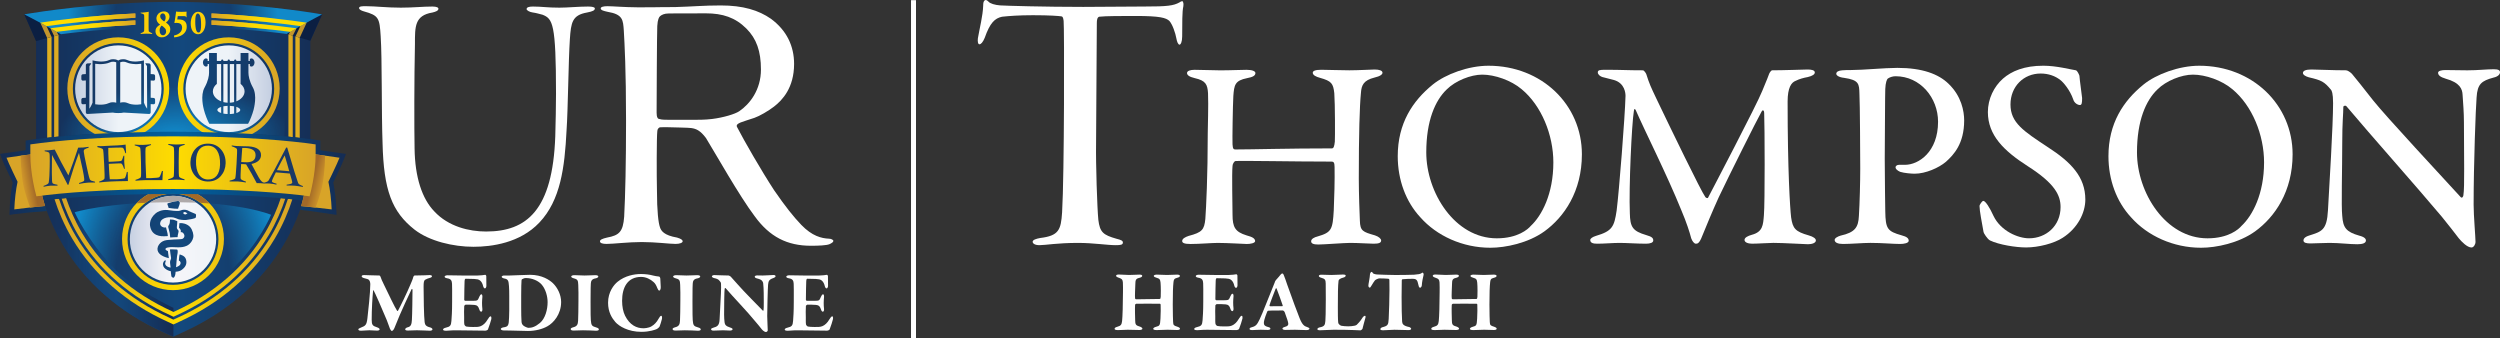 <?xml version="1.0" encoding="utf-8"?>
<!-- Generator: Adobe Illustrator 19.1.0, SVG Export Plug-In . SVG Version: 6.00 Build 0)  -->
<!DOCTYPE svg PUBLIC "-//W3C//DTD SVG 1.1//EN" "http://www.w3.org/Graphics/SVG/1.1/DTD/svg11.dtd">
<svg version="1.1" xmlns="http://www.w3.org/2000/svg" xmlns:xlink="http://www.w3.org/1999/xlink" x="0px" y="0px"
	 width="339.942px" height="46px" viewBox="0 0 339.942 46" style="enable-background:new 0 0 339.942 46;"
	 xml:space="preserve">
<rect x="0" y="0" width="339.942" height="46" fill="#333333" stroke="none"/>
<style type="text/css">
	.st0{fill:#FFFFFF;}
	.st1{fill:url(#blue_shield_1_);}
	.st2{fill:url(#SVGID_1_);}
	.st3{fill:url(#SVGID_2_);}
	.st4{fill:url(#SVGID_3_);}
	.st5{fill:url(#SVGID_4_);}
	.st6{fill:url(#SVGID_5_);}
	.st7{fill:url(#SVGID_6_);}
	.st8{fill:url(#SVGID_7_);}
	.st9{fill:#0B1F42;}
	.st10{fill:#C2952D;}
	.st11{fill:url(#SVGID_8_);}
	.st12{fill:url(#SVGID_9_);}
	.st13{fill:url(#SVGID_10_);}
	.st14{fill:url(#SVGID_11_);}
	.st15{fill:url(#SVGID_12_);}
	.st16{fill:url(#SVGID_13_);}
	.st17{fill:url(#SVGID_14_);}
	.st18{fill:url(#SVGID_15_);}
	.st19{fill:url(#SVGID_16_);}
	.st20{fill:url(#SVGID_17_);}
	.st21{fill:url(#SVGID_18_);}
	.st22{fill:#AEA9A9;}
	.st23{fill:url(#SVGID_19_);}
	.st24{fill:url(#SVGID_20_);}
	.st25{fill:url(#SVGID_21_);}
	.st26{fill:url(#SVGID_22_);}
	.st27{fill:url(#SVGID_23_);}
	.st28{fill:url(#SVGID_24_);}
	.st29{fill:url(#SVGID_25_);}
	.st30{fill:url(#SVGID_26_);}
	.st31{fill:url(#SVGID_27_);}
	.st32{fill:#D8A428;}
	.st33{fill:url(#SVGID_28_);}
	.st34{fill:url(#SVGID_29_);}
	.st35{fill:url(#SVGID_30_);}
	.st36{fill:#1A3966;}
</style>
<g id="Layer_1">
	<g>
		<path class="st0" d="M155.666,0.886c3.029,0,3.902-0.102,4.724-0.564
			c0.205-0.154,0.41-0.206,0.462-0.102c0.051,0.153,0.103,0.257,0.051,0.667
			c-0.154,0.617-0.154,2.311-0.154,4.057c0,0.77-0.206,1.13-0.36,1.13
			c-0.205,0-0.36-0.462-0.411-0.77c-0.154-0.874-0.564-2.003-0.975-2.465
			c-0.462-0.411-1.232-0.667-4.57-0.667c-1.746,0-4.159,0-4.981,0.103
			c-0.257,0.102-0.308,0.462-0.308,0.872c0,1.952-0.102,14.069-0.102,16.277
			c-0.051,2.926,0.154,8.934,0.308,10.474c0.206,1.695,0.668,2.054,2.465,2.567
			c0.616,0.155,0.873,0.257,0.873,0.513c0,0.308-0.308,0.36-0.975,0.36
			c-1.181,0-2.978-0.308-5.135-0.308c-2.824,0-4.416,0.308-5.237,0.308
			c-0.668,0-0.924-0.257-0.924-0.462c0-0.257,0.462-0.411,1.027-0.513
			c2.516-0.308,2.824-1.079,2.978-3.492c0.308-5.032,0.308-25.364,0.206-26.032
			c-0.051-0.462-0.154-0.616-0.308-0.616c-0.359-0.051-1.541-0.154-3.851-0.154
			c-1.951,0-3.235,0.103-4.211,0.206c-0.975,0.206-1.643,0.821-2.361,2.875
			c-0.257,0.617-0.513,0.874-0.719,0.874c-0.206,0-0.257-0.411-0.206-0.822
			c0.257-1.489,0.668-3.029,0.719-4.416c0-0.411,0.052-0.668,0.257-0.77
			c0.154-0.051,0.308,0.051,0.462,0.206c0.205,0.257,0.873,0.462,1.591,0.513
			c0.77,0.051,6.059,0.205,11.296,0.205L155.666,0.886z"/>
		<path class="st0" d="M167.998,20.324c2.233,0,7.212-0.147,13.106-0.147
			c0.22,0,0.33-0.22,0.403-0.915c0.036-0.475,0.036-5.162-0.073-6.59
			c-0.147-1.318-0.367-1.647-1.941-2.087c-0.549-0.146-0.988-0.365-0.988-0.695
			c0-0.256,0.366-0.402,1.171-0.402c0.476,0,2.892,0.073,3.807,0.073
			c1.245,0,3.039-0.109,3.442-0.109c0.622,0,1.062,0.146,1.062,0.439
			c0,0.22-0.293,0.476-1.098,0.659c-1.464,0.367-1.758,1.026-1.831,2.051
			c-0.183,1.866-0.293,5.638-0.293,11.679c0,2.013,0.109,4.978,0.146,5.711
			c0.037,1.428,0.403,1.538,2.051,2.014c0.549,0.183,0.842,0.475,0.842,0.695
			c0,0.329-0.329,0.439-1.025,0.439c-0.585,0-2.05-0.109-3.185-0.109
			c-0.805,0-3.588,0.219-4.32,0.219c-0.623,0-0.989-0.11-0.989-0.439
			c0-0.33,0.439-0.549,0.88-0.659c1.903-0.549,2.05-0.951,2.196-3.551
			c0.073-1.574,0.147-4.283,0.11-5.894c0-0.623-0.147-0.732-0.403-0.732
			c-5.089,0-12.374-0.147-13.106-0.073c-0.11,0.037-0.366,0.365-0.366,0.659
			c-0.11,1.025,0,5.528,0,6.627c0,1.72,0.366,2.343,1.904,2.819
			c0.805,0.219,1.135,0.402,1.172,0.769c0,0.293-0.659,0.402-1.135,0.402
			c-0.256,0-2.636-0.146-3.954-0.146c-0.842,0-2.453,0.146-3.698,0.146
			c-0.842,0-1.135-0.146-1.135-0.402c0-0.33,0.439-0.549,0.878-0.696
			c1.831-0.477,2.124-0.842,2.27-2.306c0.11-1.502,0.329-5.895,0.329-11.679
			c0-0.732,0.11-3.807,0.037-5.418c-0.073-1.208-0.329-1.72-1.794-2.05
			c-0.805-0.183-1.062-0.439-1.062-0.695c0-0.293,0.439-0.439,1.025-0.439
			c1.025,0,2.526,0.073,3.478,0.073c1.538,0,2.745-0.073,3.588-0.073
			c0.769,0,1.208,0.183,1.208,0.439c0,0.366-0.366,0.549-1.135,0.695
			c-1.648,0.33-1.757,0.915-1.867,2.453c-0.073,1.245-0.146,5.931-0.11,6.554
			C167.632,20.251,167.742,20.324,167.998,20.324z"/>
		<path class="st0" d="M215.101,20.983c0,5.052-2.416,8.53-5.088,10.47
			c-2.234,1.611-5.309,2.234-7.359,2.234c-3.771,0-7.285-1.611-9.519-4.137
			c-1.976-2.123-3.075-5.089-3.075-8.311c0-4.467,2.014-7.505,4.759-9.738
			c1.758-1.428,4.87-2.563,7.579-2.563
			C209.646,8.938,215.101,14.247,215.101,20.983z M196.723,12.16
			c-1.574,1.501-2.783,4.247-2.783,8.567c0,5.455,3.881,11.679,9.592,11.679
			c2.855,0,4.247-1.244,4.613-1.684c1.501-1.392,3.075-4.357,3.075-8.64
			c0-3.735-1.611-7.725-4.319-9.958c-1.428-1.208-3.662-1.976-5.346-1.976
			C199.981,10.147,197.894,10.989,196.723,12.16z"/>
		<path class="st0" d="M218.327,9.488c2.343,0,2.818,0.073,5.088,0.073
			c0.11,0,0.367,0.329,0.439,0.513c0.403,1.281,0.623,1.758,1.355,3.295
			c2.013,4.209,6.114,12.667,6.663,13.399c0.037,0.11,0.293,0.219,0.367,0.146
			c0.439-0.842,6.699-12.776,7.395-14.571c0.073-0.22,0.659-1.538,0.915-2.27
			c0.037-0.147,0.293-0.513,0.403-0.513c1.574,0,4.503-0.109,4.832-0.109
			c0.476,0,0.988,0.073,0.988,0.402c0,0.257-0.329,0.476-0.952,0.623
			c-0.586,0.109-1.135,0.256-1.648,0.513c-0.586,0.219-1.098,0.915-1.098,2.818
			c0,9.336,0.329,14.498,0.476,15.743c0.219,1.538,0.586,1.94,2.379,2.453
			c0.659,0.183,0.989,0.439,0.989,0.695c0,0.329-0.512,0.512-1.062,0.512
			c-0.403,0-3.368-0.183-4.723-0.183c-0.659,0-2.05,0.109-2.893,0.109
			c-0.475,0-1.025-0.146-1.025-0.512c0-0.329,0.476-0.549,0.988-0.695
			c1.501-0.403,1.538-1.318,1.648-2.673c0.147-1.684,0.11-12.081,0.037-13.912
			c0-0.293-0.183-0.512-0.366-0.147c-0.586,1.026-4.467,8.787-5.821,11.643
			c-0.879,1.94-1.684,3.881-2.233,5.236c-0.403,1.061-0.659,1.061-0.879,1.061
			s-0.476-0.329-0.622-0.732c-0.22-0.842-0.623-2.123-1.355-3.844
			c-1.94-4.796-4.979-10.8-6.187-13.582c-0.11-0.219-0.219-0.219-0.256,0.11
			c-0.293,1.757-0.695,10.397-0.549,13.876c0.037,1.903,0.366,2.452,2.233,3.002
			c0.769,0.219,0.952,0.402,0.952,0.732c0,0.293-0.403,0.439-0.988,0.439
			c-1.172,0-2.636-0.109-3.589-0.109c-0.915,0-2.123,0.109-3.002,0.109
			c-0.549,0-0.989-0.073-0.989-0.512c0-0.183,0.293-0.403,0.769-0.549
			c2.233-0.659,2.489-1.246,2.819-3.442c0.329-2.562,1.134-12.74,1.208-15.596
			c0-0.329-0.073-1.721-1.574-2.16l-1.574-0.403
			c-0.256-0.073-0.622-0.329-0.622-0.623
			C217.265,9.524,217.521,9.488,218.327,9.488z"/>
		<path class="st0" d="M257.745,10.366c-0.403,0-0.805,0.146-1.061,0.329
			c-0.11,0.11-0.293,0.513-0.33,1.391c-0.036,0.769-0.036,5.346-0.073,9.519
			c0,3.332,0.073,6.224,0.073,7.139c0.037,2.38,0.293,2.709,2.234,3.259
			c0.695,0.183,0.952,0.402,0.952,0.732c0,0.329-0.659,0.439-1.171,0.439
			c-0.952,0-2.416-0.146-4.027-0.146c-1.062,0-2.636,0.146-3.734,0.146
			c-0.696,0-1.136-0.183-1.136-0.549c0-0.257,0.439-0.476,0.805-0.585
			c1.977-0.44,2.416-1.136,2.49-2.673c0.11-1.72,0.183-4.613,0.183-6.443
			c0-1.208-0.037-9.043-0.11-10.178c-0.037-1.318-0.037-1.867-2.087-2.16
			c-0.695-0.073-1.062-0.329-1.062-0.549c0-0.293,0.329-0.439,0.805-0.476
			c0.256-0.037,0.879-0.037,1.208-0.037c1.648,0,4.54-0.293,6.297-0.293
			c3.405,0,5.602,0.842,6.956,2.16c1.758,1.684,2.124,3.735,2.124,4.98
			c0,3.185-1.428,4.686-2.489,5.638c-0.952,0.805-2.746,1.611-4.247,1.611
			c-0.402,0-1.391-0.073-1.976-0.256c-0.403-0.183-0.623-0.403-0.623-0.622
			c0-0.147,0.183-0.33,0.476-0.33h0.806c1.867,0,4.503-1.758,4.503-5.858
			C263.529,13.295,261.113,10.366,257.745,10.366z"/>
		<path class="st0" d="M282.278,9.56c0.219,0.073,0.439,0.623,0.475,0.732
			c0.037,0.623,0.366,2.893,0.366,3.039c0,0.622-0.037,0.952-0.293,0.952
			c-0.293,0-0.769-0.256-0.915-0.769c-0.439-1.282-1.391-2.38-1.758-2.636
			c-0.695-0.549-1.61-0.879-2.672-0.879c-2.306,0-4.101,1.758-4.101,4.21
			c0,2.49,1.794,3.625,5.052,5.784c3.185,2.05,5.126,4.064,5.126,7.139
			c0,1.831-1.062,3.917-3.075,5.199c-1.172,0.769-3.295,1.318-4.98,1.318
			c-1.391,0-3.697-0.367-4.906-0.952c-0.366-0.183-0.878-1.026-0.878-1.135
			c-0.22-1.245-0.549-2.893-0.549-3.551c0-0.183,0.366-0.695,0.513-0.695
			c0.293,0,0.879,0.915,1.391,2.05c0.989,2.05,3.332,3.039,4.833,3.039
			c2.306,0,4.283-1.684,4.283-4.246c0-1.574-0.732-3.185-4.466-5.565
			c-3.259-2.087-5.418-4.211-5.418-7.359c0-1.794,0.842-3.477,2.05-4.539
			c1.172-1.025,2.893-1.758,5.492-1.758
			C279.641,8.938,281.545,9.451,282.278,9.56z"/>
		<path class="st0" d="M311.741,20.983c0,5.052-2.416,8.53-5.088,10.47
			c-2.234,1.611-5.309,2.234-7.359,2.234c-3.771,0-7.285-1.611-9.519-4.137
			c-1.976-2.123-3.075-5.089-3.075-8.311c0-4.467,2.014-7.505,4.76-9.738
			c1.758-1.428,4.87-2.563,7.579-2.563
			C306.286,8.938,311.741,14.247,311.741,20.983z M293.363,12.16
			c-1.574,1.501-2.783,4.247-2.783,8.567c0,5.455,3.881,11.679,9.592,11.679
			c2.855,0,4.247-1.244,4.613-1.684c1.501-1.392,3.075-4.357,3.075-8.64
			c0-3.735-1.611-7.725-4.319-9.958c-1.428-1.208-3.662-1.976-5.346-1.976
			C296.621,10.147,294.534,10.989,293.363,12.16z"/>
		<path class="st0" d="M314.278,9.451c0.842,0,2.856,0.109,4.723,0.109
			c0.22,0,0.586,0.256,0.805,0.476c0.549,0.659,1.464,1.794,2.893,3.624
			c1.684,2.124,9.555,10.581,11.898,13.144c0.22,0.219,0.367-0.146,0.367-0.256
			c0.183-1.136,0.073-5.126,0.073-9.958c0-1.245-0.11-2.599-0.183-3.698
			c-0.037-0.769-0.33-1.647-2.306-2.196c-0.732-0.219-1.026-0.475-1.026-0.805
			c0-0.256,0.476-0.366,0.989-0.366c0.915,0,1.904,0.037,3.002,0.037
			c1.391,0,2.636-0.146,3.588-0.146c0.623,0,0.842,0.146,0.842,0.402
			c0,0.257-0.219,0.586-0.879,0.732c-1.611,0.44-2.197,0.842-2.306,2.71
			c-0.11,1.281-0.403,8.969-0.403,14.571c0,1.538,0.257,4.393,0.257,5.053
			c0,0.365-0.257,0.769-0.55,0.769c-0.585,0-1.354-0.805-1.72-1.246
			c-0.623-0.805-1.318-1.72-2.306-2.929c-3.441-4.101-9.665-11.093-12.96-15.011
			c-0.147-0.183-0.439-0.073-0.439,0.073c0,0.989-0.147,2.014-0.147,4.87
			c0,3.661-0.147,8.677,0,9.958c0.11,1.574,0.512,2.16,2.306,2.673
			c0.732,0.183,0.915,0.439,0.915,0.659c0,0.366-0.477,0.512-1.172,0.512
			c-1.062,0-2.452-0.183-3.771-0.183c-0.805,0-1.977,0.073-2.599,0.073
			c-0.513,0-0.952-0.073-0.952-0.403c0-0.33,0.366-0.549,0.733-0.659
			c1.72-0.549,2.452-0.695,2.598-3.442c0.183-3.185,0.696-11.605,0.696-14.571
			c0-1.355-0.183-1.721-0.293-1.831c-0.916-1.098-1.282-1.281-3.002-1.684
			c-0.403-0.109-0.805-0.329-0.805-0.585C313.144,9.634,313.509,9.451,314.278,9.451z
			"/>
	</g>
	<g>
		<path class="st0" d="M154.499,40.698c0.854,0,2.408-0.047,3.238-0.047
			c0.036,0,0.083-0.143,0.095-0.285c0.023-0.154,0.023-1.458-0.024-1.921
			c-0.048-0.427-0.107-0.557-0.545-0.676c-0.178-0.048-0.38-0.13-0.38-0.25
			c0-0.082,0.131-0.177,0.415-0.177c0.154,0,1.079,0.048,1.387,0.048
			c0.379,0,1.233-0.048,1.376-0.048c0.237,0,0.379,0.071,0.379,0.166
			c0,0.131-0.119,0.202-0.391,0.273c-0.403,0.095-0.451,0.261-0.486,0.616
			c-0.06,0.534-0.095,1.494-0.095,3.012c0,1.471,0.035,1.874,0.047,2.372
			c0.012,0.462,0.13,0.498,0.569,0.64c0.237,0.083,0.368,0.166,0.368,0.272
			c0,0.143-0.19,0.178-0.403,0.178c-0.202,0-0.949-0.035-1.293-0.035
			c-0.273,0-1.245,0.047-1.483,0.047c-0.332,0-0.462-0.071-0.462-0.177
			c0-0.107,0.178-0.214,0.356-0.261c0.558-0.142,0.569-0.214,0.629-1.115
			c0.036-0.462,0.047-1.72,0.024-1.91c-0.012-0.059-0.047-0.118-0.083-0.118
			c-0.522,0-3-0.024-3.238,0c-0.071,0.012-0.154,0.094-0.154,0.166
			c-0.035,0.51,0,1.648,0.012,2.04c0.012,0.557,0.047,0.723,0.534,0.866
			c0.249,0.071,0.451,0.19,0.451,0.32c0,0.131-0.249,0.178-0.403,0.178
			c-0.083,0-1.186-0.035-1.601-0.035c-0.273,0-0.937,0.047-1.328,0.047
			c-0.332,0-0.451-0.071-0.451-0.166c0-0.142,0.13-0.214,0.368-0.285
			c0.474-0.13,0.593-0.272,0.652-0.783c0.059-0.475,0.119-2.443,0.119-3.913
			c0-0.439,0.012-0.866-0.012-1.316c-0.024-0.403-0.143-0.51-0.486-0.629
			c-0.285-0.095-0.439-0.178-0.439-0.285c0-0.13,0.154-0.178,0.379-0.178
			c0.32,0,1.067,0.06,1.387,0.06c0.486,0,1.115-0.048,1.399-0.048
			c0.249,0,0.391,0.048,0.391,0.166c0,0.131-0.166,0.225-0.427,0.285
			c-0.474,0.107-0.498,0.344-0.51,0.83c-0.012,0.439-0.083,1.72-0.035,1.969
			C154.357,40.627,154.417,40.698,154.499,40.698z"/>
		<path class="st0" d="M167.074,37.39c0.392,0,0.866-0.06,1.032-0.096
			c0.047-0.012,0.142,0.083,0.154,0.166c0.012,0.047,0.012,1.103,0.012,1.34
			c0,0.166-0.095,0.344-0.202,0.344c-0.107,0-0.213-0.178-0.237-0.309
			c-0.154-0.676-0.522-0.878-0.747-0.925c-0.178-0.035-0.534-0.082-1.637-0.082
			c-0.047,0-0.131,0.047-0.142,0.343c-0.012,0.285-0.047,1.661-0.047,2.526
			c0,0.035,0.059,0.13,0.142,0.13h1.02c0.711,0,0.664-0.06,0.889-0.557
			c0.083-0.178,0.166-0.332,0.285-0.332c0.107,0,0.142,0.201,0.131,0.367
			c-0.024,0.32-0.047,0.534-0.047,0.795c0,0.308,0.012,0.521,0.047,0.842
			c0.024,0.214-0.059,0.367-0.166,0.367c-0.095,0-0.202-0.141-0.237-0.272
			c-0.154-0.498-0.344-0.617-0.688-0.652c-0.379-0.035-0.806-0.035-1.197-0.035
			c-0.047,0-0.178,0.142-0.178,0.166c-0.036,0.379-0.024,1.197-0.012,1.542
			c0.012,0.249-0.024,0.688,0.024,0.96c0.012,0.096,0.131,0.273,0.273,0.309
			c0.178,0.035,0.522,0.059,0.901,0.059c0.451,0,0.759,0.012,1.067-0.119
			c0.344-0.141,0.676-0.462,0.913-0.878c0.19-0.32,0.308-0.45,0.415-0.45
			c0.142,0,0.107,0.273,0.107,0.356c0,0.094-0.356,1.185-0.462,1.423
			c-0.047,0.107-0.273,0.166-0.332,0.166c-0.13,0-3.617-0.047-3.996-0.047
			c-0.866,0-0.949,0.059-1.352,0.059c-0.225,0-0.427-0.035-0.427-0.154
			c0-0.118,0.154-0.213,0.368-0.261c0.604-0.141,0.723-0.284,0.771-0.925
			c0.036-0.486,0.095-1.162,0.095-2.621c0-1.399,0.012-2.075-0.012-2.419
			c-0.024-0.392-0.107-0.664-0.617-0.747c-0.249-0.048-0.391-0.095-0.391-0.238
			c0-0.106,0.225-0.177,0.38-0.177c0.557,0,1.779,0.036,2.324,0.036H167.074z"/>
		<path class="st0" d="M174.572,37.425c0.119,0.261,0.332,0.913,0.451,1.257
			c0.664,1.885,1.435,3.949,1.696,4.59c0.379,0.948,0.676,1.091,1.019,1.197
			c0.202,0.06,0.32,0.143,0.32,0.225c0,0.084-0.13,0.19-0.391,0.19
			c-0.261,0-1.293-0.047-1.589-0.047c-0.391,0-1.008,0.024-1.316,0.024
			c-0.214,0-0.379-0.071-0.379-0.19c0-0.059,0.083-0.154,0.308-0.214
			c0.463-0.118,0.486-0.284,0.486-0.45c0-0.214-0.225-0.83-0.498-1.589
			c-0.012-0.047-0.178-0.202-0.214-0.202c-1.553-0.012-1.897,0.035-2.027,0.035
			c-0.036,0-0.107,0.083-0.131,0.131c-0.403,1.02-0.45,1.34-0.45,1.542
			c0,0.284,0.142,0.427,0.545,0.533c0.25,0.06,0.344,0.119,0.344,0.25
			c0,0.083-0.143,0.154-0.368,0.154c-0.214,0-0.51-0.024-0.949-0.024
			c-0.463,0-0.961,0.047-1.138,0.047c-0.308,0-0.38-0.083-0.38-0.154
			c0-0.095,0.036-0.166,0.308-0.237c0.605-0.154,0.735-0.415,1.067-1.079
			c0.297-0.557,1.554-3.842,2.028-4.957c0,0,0.059-0.154,0.071-0.201
			c0.012-0.036,0.047-0.096,0.095-0.155c0.142-0.166,0.569-0.629,0.652-0.759
			c0.071-0.107,0.166-0.154,0.225-0.154
			C174.43,37.188,174.477,37.2,174.572,37.425z M174.418,41.529
			c-0.166-0.523-0.64-1.803-0.83-2.289c-0.024-0.094-0.107-0.047-0.142,0.048
			c-0.225,0.569-0.771,1.98-0.819,2.218c-0.024,0.082,0.048,0.141,0.095,0.141
			c0.451-0.012,1.282-0.024,1.648-0.012
			C174.383,41.635,174.441,41.588,174.418,41.529z"/>
		<path class="st0" d="M179.687,37.354c0.32,0,0.984,0.036,1.328,0.036
			c0.463,0,1.293-0.06,1.578-0.06c0.296,0,0.392,0.06,0.392,0.142
			c0,0.131-0.155,0.225-0.25,0.249c-0.616,0.155-0.712,0.344-0.724,0.474
			c-0.082,0.617-0.094,1.827-0.094,3.57c0,0.771,0,1.66,0.047,2.075
			c0.035,0.344,0.427,0.462,0.451,0.462c0.178,0.036,0.605,0.071,0.913,0.071
			c0.214,0,0.629-0.024,0.854-0.083c0.107-0.024,0.237-0.06,0.308-0.13
			c0.154-0.155,0.475-0.462,0.794-0.985c0.084-0.13,0.237-0.237,0.321-0.237
			c0.094,0,0.106,0.143,0.047,0.321c-0.107,0.343-0.32,1.197-0.392,1.47
			c-0.012,0.036-0.202,0.19-0.261,0.19c-0.202,0-1.246-0.083-3.641-0.083
			c-0.462,0-1.399,0.071-1.862,0.071c-0.214,0-0.367-0.047-0.367-0.154
			c0-0.083,0.119-0.201,0.308-0.237c0.652-0.119,0.736-0.32,0.783-0.866
			c0.024-0.297,0.059-1.245,0.059-2.941c0-1.471,0-1.767-0.012-2.158
			c-0.012-0.474-0.071-0.64-0.605-0.783c-0.225-0.06-0.331-0.154-0.331-0.238
			C179.331,37.402,179.485,37.354,179.687,37.354z"/>
		<path class="st0" d="M192.281,37.354c0.64-0.048,0.806-0.095,0.96-0.178
			c0.095-0.06,0.155-0.107,0.202-0.107c0.059,0,0.178,0.155,0.131,0.321
			c-0.084,0.308-0.225,1.019-0.238,1.387c0,0.107-0.083,0.344-0.237,0.344
			c-0.083,0-0.166-0.06-0.225-0.368c-0.142-0.711-0.285-0.842-0.806-0.842
			c-0.321,0-0.973,0.012-1.34,0.059c-0.083,0.012-0.119,0.084-0.119,0.143
			c0,0.546-0.024,1.234-0.024,2.253c0,1.364,0.024,2.692,0.071,3.356
			c0.024,0.308,0.131,0.581,0.961,0.747c0.166,0.036,0.272,0.19,0.272,0.25
			c0,0.095-0.19,0.166-0.32,0.166c-0.095,0-1.743-0.047-1.957-0.047
			c-0.261,0-1.329,0.071-1.542,0.071c-0.225,0-0.379-0.047-0.379-0.141
			c0-0.131,0.154-0.238,0.285-0.273c0.735-0.19,0.806-0.32,0.854-1.127
			c0.047-0.699,0.106-3.036,0.106-3.937c0-0.676-0.012-1.162-0.012-1.363
			c0-0.119-0.106-0.166-0.142-0.166c-0.213-0.035-0.984-0.047-1.28-0.047
			c-0.06,0-0.427,0.142-0.546,0.272c-0.154,0.178-0.272,0.403-0.415,0.629
			c-0.154,0.237-0.213,0.356-0.272,0.356c-0.143,0-0.202-0.154-0.202-0.273
			c0-0.225,0.202-1.055,0.225-1.612c0-0.035,0.107-0.261,0.202-0.261
			c0.083,0,0.155,0.106,0.202,0.189c0.035,0.06,0.272,0.142,0.534,0.166
			c0.225,0.024,2.099,0.072,2.549,0.072
			C190.465,37.39,191.936,37.377,192.281,37.354z"/>
		<path class="st0" d="M197.561,40.698c0.854,0,2.408-0.047,3.238-0.047
			c0.036,0,0.083-0.143,0.095-0.285c0.024-0.154,0.024-1.458-0.024-1.921
			c-0.048-0.427-0.107-0.557-0.546-0.676c-0.177-0.048-0.379-0.13-0.379-0.25
			c0-0.082,0.13-0.177,0.415-0.177c0.154,0,1.079,0.048,1.388,0.048
			c0.379,0,1.233-0.048,1.375-0.048c0.237,0,0.38,0.071,0.38,0.166
			c0,0.131-0.118,0.202-0.392,0.273c-0.403,0.095-0.451,0.261-0.486,0.616
			c-0.06,0.534-0.095,1.494-0.095,3.012c0,1.471,0.035,1.874,0.048,2.372
			c0.012,0.462,0.13,0.498,0.568,0.64c0.238,0.083,0.368,0.166,0.368,0.272
			c0,0.143-0.19,0.178-0.403,0.178c-0.202,0-0.948-0.035-1.293-0.035
			c-0.272,0-1.245,0.047-1.483,0.047c-0.331,0-0.462-0.071-0.462-0.177
			c0-0.107,0.178-0.214,0.356-0.261c0.557-0.142,0.569-0.214,0.629-1.115
			c0.035-0.462,0.047-1.72,0.024-1.91c-0.012-0.059-0.047-0.118-0.083-0.118
			c-0.522,0-3-0.024-3.238,0c-0.071,0.012-0.154,0.094-0.154,0.166
			c-0.035,0.51,0,1.648,0.012,2.04c0.012,0.557,0.047,0.723,0.533,0.866
			c0.25,0.071,0.451,0.19,0.451,0.32c0,0.131-0.249,0.178-0.403,0.178
			c-0.083,0-1.186-0.035-1.601-0.035c-0.272,0-0.936,0.047-1.328,0.047
			c-0.332,0-0.451-0.071-0.451-0.166c0-0.142,0.13-0.214,0.368-0.285
			c0.474-0.13,0.593-0.272,0.652-0.783c0.059-0.475,0.118-2.443,0.118-3.913
			c0-0.439,0.012-0.866-0.012-1.316c-0.024-0.403-0.142-0.51-0.486-0.629
			c-0.285-0.095-0.439-0.178-0.439-0.285c0-0.13,0.154-0.178,0.38-0.178
			c0.32,0,1.067,0.06,1.387,0.06c0.486,0,1.115-0.048,1.399-0.048
			c0.25,0,0.391,0.048,0.391,0.166c0,0.131-0.166,0.225-0.427,0.285
			c-0.474,0.107-0.498,0.344-0.509,0.83c-0.012,0.439-0.083,1.72-0.035,1.969
			C197.419,40.627,197.477,40.698,197.561,40.698z"/>
	</g>
	<rect x="123.877" y="0.021" class="st0" width="0.678" height="45.979"/>
	<g>
		<path class="st0" d="M58.805,0.889c0.605,0,0.811,0.152,0.811,0.305
			c0,0.253-0.356,0.405-0.811,0.507c-2.432,0.403-2.382,1.923-2.382,4.304
			c-0.103,4.761-0.103,11.293-0.05,14.18c0.05,3.9,1.014,6.839,2.684,8.559
			c1.923,2.079,4.761,2.737,7.04,2.737c5.519,0,9.055-2.889,9.408-12.966
			c0.051-1.826,0.1-4.204,0.1-5.773c0-9.573-0.453-10.18-1.822-10.737
			c-0.405-0.102-0.911-0.254-1.316-0.304c-0.456-0.051-0.862-0.304-0.862-0.457
			c0-0.253,0.305-0.355,0.862-0.355c1.166,0,1.974,0.152,3.596,0.152
			c1.113,0,2.644-0.152,3.912-0.152c0.607,0,0.912,0.102,0.912,0.255
			c0,0.25-0.253,0.403-1.064,0.557c-2.025,0.354-2.177,1.367-2.331,3.595
			c-0.202,2.989-0.253,9.571-0.454,12.458c-0.255,5.014-0.811,9.472-3.699,12.512
			c-2.633,2.784-6.482,3.29-8.964,3.29c-2.737,0-5.977-0.76-8.002-2.329
			c-3.09-2.431-4.203-5.368-4.355-11.8c-0.153-4.001-0.051-11.497-0.253-14.487
			c-0.153-2.479-0.255-2.836-2.28-3.392c-0.354-0.1-0.658-0.252-0.658-0.455
			c0-0.252,0.454-0.252,0.912-0.252c1.315,0,2.837,0.2,4.761,0.2
			C56.169,1.041,57.537,0.889,58.805,0.889z"/>
		<path class="st0" d="M104.84,2.562c2.126,1.57,3.138,3.697,3.138,6.128
			c0,3.241-1.589,4.926-2.737,5.811c-0.771,0.591-1.95,1.28-2.662,1.526
			c-1.588,0.546-2.578,0.707-2.375,1.214c0.963,1.874,3.338,5.997,5.061,8.631
			c1.571,2.279,2.633,3.596,3.697,4.71c1.468,1.521,2.735,1.825,3.747,1.874
			c0.304,0,0.608,0.151,0.608,0.304c0,0.151-0.202,0.303-0.557,0.454
			c-0.406,0.153-1.417,0.204-2.483,0.204c-3.241,0-5.621-1.215-7.647-4.001
			c-2.076-2.733-5.418-8.674-6.634-10.647c-0.76-1.014-1.317-1.255-1.976-1.355
			c-0.23-0.058-2.855-0.1-3.218-0.115c-0.274-0.011-0.603-0.008-1.016,0.011
			c-0.202,0-0.404,0.255-0.404,0.507c-0.101,0.71-0.101,6.232-0.051,8.055
			c0,2.887,0.203,4.456,0.405,5.014c0.153,0.507,0.557,1.114,2.33,1.418
			c0.507,0.153,0.759,0.303,0.759,0.506c0,0.204-0.404,0.356-0.961,0.356
			c-0.811,0-2.684-0.255-4.61-0.255c-1.821,0-3.849,0.255-4.761,0.255
			c-0.557,0-0.911-0.103-0.911-0.356c0-0.203,0.303-0.354,0.963-0.506
			c1.671-0.304,2.176-0.808,2.328-2.835c0.153-2.889,0.255-7.306,0.255-13.03
			c0-7.039-0.203-10.482-0.303-12.258c-0.104-1.466-0.104-2.227-2.231-2.581
			c-0.454-0.102-0.911-0.202-0.911-0.454c0-0.204,0.354-0.304,0.911-0.304
			c0.71,0,2.331,0.143,4.054,0.151c1.426,0.007,2.505-0.004,3.352-0.023
			c0.17-0.003,1.638-0.002,1.794-0.009c2.461-0.068,3.843-0.222,6.207-0.222
			C101.041,0.738,103.168,1.395,104.84,2.562z M89.761,2.197
			c-0.143,0.115-0.337,0.433-0.388,1.346c-0.048,0.859-0.09,10.92-0.09,11.78
			c0,0.608,0.15,0.863,0.405,0.863c0.252,0.101,0.811,0.101,1.113,0.101
			c0.227-0.009,2.761,0,3.236,0.004c0.788,0.008,1.817,0.006,2.775-0.111
			c1.564-0.191,3.151-0.675,3.711-1.058c1.419-0.964,2.948-2.888,2.948-5.674
			c0-2.481-0.606-4.19-1.975-5.558c-1.519-1.519-3.24-2.077-5.52-2.077
			c-0.046,0-0.685,0.003-1.323,0.005c-0.637,0.002-3.632,0.01-3.68,0.01
			C90.29,1.829,89.967,2.03,89.761,2.197z"/>
	</g>
	<g>
		<path class="st0" d="M49.523,37.404c0.724,0,1.032,0.059,2.087,0.059
			c0.024,0,0.119,0.107,0.131,0.166c0.095,0.296,0.214,0.568,0.463,1.067
			c0.546,1.127,1.542,3.226,1.791,3.558c0.024,0.024,0.095,0.035,0.107,0.024
			c0.344-0.629,1.245-2.478,1.719-3.617c0.083-0.19,0.332-0.759,0.379-1.008
			c0.012-0.06,0.119-0.19,0.142-0.19c1.032,0,1.969-0.059,2.075-0.059
			c0.142,0,0.32,0.035,0.32,0.153c0,0.131-0.13,0.19-0.356,0.249
			c-0.19,0.048-0.332,0.107-0.534,0.214c-0.214,0.107-0.249,0.367-0.249,0.972
			c0,1.352,0.047,4.103,0.142,4.815c0.047,0.321,0.142,0.57,0.747,0.712
			c0.201,0.048,0.32,0.178,0.32,0.261c0,0.141-0.19,0.189-0.367,0.189
			c-0.131,0-1.341-0.06-1.756-0.06c-0.214,0-0.972,0.036-1.233,0.036
			c-0.213,0-0.356-0.048-0.356-0.166c0-0.107,0.166-0.238,0.332-0.273
			c0.498-0.095,0.546-0.51,0.581-1.008c0.047-0.605,0.083-3.486,0.083-4.068
			c0-0.143-0.083-0.19-0.13-0.095c-0.498,1.031-1.34,2.894-1.636,3.581
			c-0.308,0.724-0.546,1.363-0.7,1.708c-0.142,0.332-0.308,0.38-0.356,0.38
			c-0.047,0-0.178-0.155-0.237-0.285c-0.047-0.13-0.225-0.629-0.438-1.186
			c-0.617-1.494-1.672-3.878-1.791-4.044c-0.036-0.059-0.071-0.012-0.071,0.036
			c-0.095,0.937-0.19,2.561-0.19,3.937c0,0.712,0.118,0.854,0.723,1.044
			c0.249,0.083,0.356,0.178,0.356,0.285c0,0.094-0.142,0.166-0.344,0.166
			c-0.356,0-0.783-0.048-1.055-0.048c-0.285,0-0.854,0.06-1.115,0.06
			c-0.166,0-0.379-0.024-0.379-0.178c0-0.096,0.13-0.155,0.356-0.249
			c0.617-0.237,0.771-0.356,0.878-1.268c0.107-0.95,0.391-3.475,0.391-4.613
			c0-0.178-0.024-0.629-0.415-0.724l-0.475-0.13
			c-0.082-0.024-0.284-0.107-0.284-0.225C49.18,37.463,49.275,37.404,49.523,37.404z
			"/>
		<path class="st0" d="M64.937,37.463c0.392,0,0.866-0.059,1.032-0.095
			c0.047-0.012,0.142,0.083,0.154,0.166c0.012,0.048,0.012,1.103,0.012,1.34
			c0,0.166-0.095,0.344-0.202,0.344c-0.107,0-0.213-0.178-0.237-0.308
			c-0.154-0.676-0.522-0.878-0.747-0.925c-0.178-0.035-0.533-0.083-1.636-0.083
			c-0.047,0-0.131,0.047-0.142,0.344c-0.012,0.285-0.047,1.66-0.047,2.526
			c0,0.035,0.059,0.131,0.142,0.131h1.02c0.712,0,0.664-0.06,0.89-0.558
			c0.082-0.177,0.166-0.331,0.284-0.331c0.107,0,0.142,0.201,0.131,0.367
			c-0.024,0.321-0.047,0.534-0.047,0.795c0,0.308,0.012,0.522,0.047,0.842
			c0.024,0.213-0.06,0.367-0.166,0.367c-0.095,0-0.202-0.142-0.237-0.273
			c-0.154-0.498-0.344-0.616-0.688-0.652c-0.379-0.035-0.806-0.035-1.198-0.035
			c-0.047,0-0.178,0.143-0.178,0.166c-0.036,0.38-0.024,1.198-0.012,1.542
			c0.012,0.249-0.024,0.688,0.024,0.961c0.012,0.095,0.13,0.273,0.272,0.308
			c0.178,0.035,0.522,0.059,0.902,0.059c0.45,0,0.759,0.012,1.067-0.118
			c0.344-0.142,0.676-0.462,0.913-0.878c0.19-0.32,0.308-0.451,0.415-0.451
			c0.142,0,0.107,0.273,0.107,0.356c0,0.095-0.356,1.186-0.462,1.424
			c-0.048,0.106-0.273,0.166-0.333,0.166c-0.13,0-3.617-0.048-3.996-0.048
			c-0.866,0-0.949,0.06-1.352,0.06c-0.225,0-0.427-0.036-0.427-0.154
			c0-0.119,0.154-0.214,0.368-0.261c0.605-0.142,0.723-0.285,0.771-0.925
			c0.036-0.486,0.095-1.162,0.095-2.621c0-1.399,0.012-2.075-0.012-2.419
			c-0.024-0.392-0.107-0.664-0.617-0.746c-0.249-0.048-0.391-0.096-0.391-0.238
			c0-0.107,0.225-0.178,0.379-0.178c0.558,0,1.779,0.035,2.325,0.035H64.937z"/>
		<path class="st0" d="M75.174,38.495c0.64,0.616,1.127,1.589,1.127,2.573
			c0,1.672-1.043,2.847-1.862,3.297c-0.7,0.403-1.696,0.64-2.656,0.64
			c-0.486,0-1.731-0.036-2.395-0.06c-0.427-0.012-0.7-0.012-0.89-0.012
			c-0.261,0-0.403-0.106-0.403-0.201c0-0.095,0.19-0.19,0.332-0.214
			c0.688-0.095,0.759-0.225,0.795-1.376c0.024-0.699,0.035-1.233,0.024-1.648
			c-0.012-0.593,0.024-1.885-0.036-2.585c-0.059-0.747-0.095-0.961-0.711-1.055
			c-0.119-0.024-0.285-0.131-0.285-0.213c0-0.096,0.166-0.178,0.332-0.178h0.759
			c0.569,0,1.957-0.095,2.763-0.095C73.716,37.368,74.711,38.068,75.174,38.495z
			 M70.999,37.961c-0.059,0.035-0.083,0.107-0.083,0.166
			c-0.024,0.356-0.047,0.972-0.047,2.016v1.708c0,0.819,0.012,1.376,0.047,1.898
			c0.024,0.249,0.083,0.356,0.237,0.51c0.166,0.154,0.581,0.321,0.7,0.321
			c0.463,0,0.925-0.131,1.565-0.664c0.723-0.605,1.044-1.815,1.044-2.835
			c0-0.747-0.249-1.719-0.783-2.359c-0.486-0.57-1.352-0.914-2.158-0.914
			C71.308,37.807,71.178,37.867,70.999,37.961z"/>
		<path class="st0" d="M78.632,38.756c-0.035-0.57-0.035-0.76-0.581-0.901
			c-0.296-0.084-0.379-0.166-0.379-0.261c0-0.095,0.189-0.178,0.426-0.178
			c0.368,0,0.997,0.047,1.388,0.047c0.581,0,1.055-0.047,1.471-0.047
			c0.202,0,0.403,0.059,0.403,0.178c0,0.13-0.19,0.225-0.392,0.261
			c-0.545,0.094-0.605,0.403-0.628,0.711c-0.012,0.237-0.036,0.498-0.036,2.384
			c0,1.814,0.012,2.229,0.036,2.574c0.059,0.723,0.13,0.83,0.759,1.008
			c0.213,0.06,0.332,0.142,0.332,0.273c0,0.142-0.249,0.166-0.391,0.166
			c-0.403-0.012-1.198-0.071-1.779-0.06c-0.344,0-0.818,0.036-1.257,0.036
			c-0.308,0-0.403-0.083-0.403-0.213c0-0.083,0.107-0.166,0.367-0.238
			c0.522-0.13,0.617-0.415,0.641-0.901c0.024-0.474,0.047-1.684,0.047-2.691
			C78.656,40.356,78.668,39.242,78.632,38.756z"/>
		<path class="st0" d="M88.79,37.463c0.273,0.071,0.499,0.107,0.83,0.142
			c0.083,0.012,0.166,0.166,0.166,0.297l0.059,1.126
			c0.012,0.249-0.071,0.486-0.214,0.486c-0.071,0-0.177-0.141-0.249-0.331
			c-0.13-0.344-0.285-0.64-0.498-0.819c-0.439-0.403-1.055-0.711-1.696-0.711
			c-1.862,0-2.597,1.435-2.597,3.249c0,0.794,0.143,1.506,0.403,2.027
			c0.64,1.281,1.578,1.708,2.49,1.708c0.119,0,0.688-0.024,1.08-0.249
			c0.403-0.237,0.724-0.558,0.984-1.044c0.154-0.272,0.249-0.403,0.368-0.403
			c0.131,0,0.119,0.333,0.083,0.462c-0.071,0.309-0.225,0.771-0.297,0.961
			c-0.035,0.106-0.249,0.32-0.45,0.403c-0.154,0.06-0.901,0.356-2.04,0.356
			c-1.803,0-3.048-0.77-3.534-1.328c-0.45-0.521-0.996-1.328-0.996-2.633
			c0-1.471,0.795-2.443,1.292-2.846c1.008-0.83,2.289-1.056,3.191-1.056
			C87.782,37.262,88.363,37.344,88.79,37.463z"/>
		<path class="st0" d="M92.489,38.756c-0.036-0.57-0.036-0.76-0.581-0.901
			c-0.297-0.084-0.379-0.166-0.379-0.261c0-0.095,0.19-0.178,0.426-0.178
			c0.368,0,0.997,0.047,1.388,0.047c0.581,0,1.055-0.047,1.47-0.047
			c0.202,0,0.403,0.059,0.403,0.178c0,0.13-0.19,0.225-0.392,0.261
			c-0.546,0.094-0.605,0.403-0.629,0.711c-0.012,0.237-0.035,0.498-0.035,2.384
			c0,1.814,0.012,2.229,0.035,2.574c0.06,0.723,0.131,0.83,0.759,1.008
			c0.214,0.06,0.332,0.142,0.332,0.273c0,0.142-0.249,0.166-0.391,0.166
			c-0.403-0.012-1.198-0.071-1.779-0.06c-0.344,0-0.818,0.036-1.257,0.036
			c-0.308,0-0.403-0.083-0.403-0.213c0-0.083,0.107-0.166,0.368-0.238
			c0.522-0.13,0.617-0.415,0.64-0.901c0.024-0.474,0.048-1.684,0.048-2.691
			C92.513,40.356,92.525,39.242,92.489,38.756z"/>
		<path class="st0" d="M97.122,37.404c0.261,0,1.364,0.059,1.969,0.059
			c0.059,0,0.249,0.13,0.273,0.154c0.178,0.214,0.522,0.581,1.02,1.139
			c0.617,0.723,2.799,2.929,3.344,3.486c0.047,0.047,0.095-0.035,0.095-0.059
			c0.059-0.333,0.024-1.708,0.024-2.36c0-0.392-0.036-1.02-0.071-1.304
			c-0.035-0.237-0.166-0.487-0.723-0.629c-0.249-0.06-0.427-0.119-0.427-0.273
			c0-0.083,0.118-0.166,0.356-0.166c0.285,0,0.534,0.012,0.711,0.012
			c0.629,0,1.174-0.071,1.483-0.071c0.202,0,0.285,0.083,0.285,0.178
			c0,0.06-0.095,0.166-0.297,0.237c-0.676,0.225-0.664,0.498-0.723,0.902
			c-0.047,0.414-0.118,3.747-0.118,4.257c0,0.487,0.071,1.614,0.071,1.969
			c0,0.107-0.178,0.213-0.213,0.213c-0.285,0-0.582-0.331-0.688-0.486
			c-0.237-0.32-0.474-0.569-0.794-0.96c-1.115-1.376-2.989-3.297-4.032-4.519
			c-0.059-0.071-0.13,0.047-0.13,0.071c-0.024,0.321-0.047,0.57-0.059,1.506
			c-0.024,1.933-0.036,2.395,0.047,3.071c0.035,0.297,0.166,0.523,0.747,0.7
			c0.237,0.071,0.344,0.154,0.344,0.225c0,0.142-0.166,0.19-0.391,0.19
			c-0.344,0-0.51-0.036-0.925-0.036c-0.261,0-1.103,0.048-1.304,0.048
			c-0.166,0-0.308-0.083-0.308-0.166c0-0.143,0.166-0.19,0.285-0.225
			c0.534-0.155,0.843-0.273,0.877-1.163c0.06-1.518,0.202-3.522,0.202-4.304
			c0-0.498-0.012-0.652-0.059-0.712c-0.155-0.19-0.213-0.439-0.866-0.569
			c-0.131-0.024-0.332-0.13-0.332-0.225C96.79,37.499,96.944,37.404,97.122,37.404z"
			/>
		<path class="st0" d="M111.396,37.463c0.391,0,0.866-0.059,1.032-0.095
			c0.047-0.012,0.142,0.083,0.154,0.166c0.012,0.048,0.012,1.103,0.012,1.34
			c0,0.166-0.095,0.344-0.202,0.344c-0.107,0-0.214-0.178-0.237-0.308
			c-0.154-0.676-0.522-0.878-0.747-0.925c-0.178-0.035-0.534-0.083-1.636-0.083
			c-0.047,0-0.131,0.047-0.142,0.344c-0.012,0.285-0.048,1.66-0.048,2.526
			c0,0.035,0.059,0.131,0.142,0.131h1.02c0.711,0,0.664-0.06,0.889-0.558
			c0.083-0.177,0.166-0.331,0.285-0.331c0.107,0,0.142,0.201,0.131,0.367
			c-0.024,0.321-0.047,0.534-0.047,0.795c0,0.308,0.012,0.522,0.047,0.842
			c0.024,0.213-0.059,0.367-0.166,0.367c-0.095,0-0.202-0.142-0.237-0.273
			c-0.154-0.498-0.344-0.616-0.688-0.652c-0.379-0.035-0.806-0.035-1.197-0.035
			c-0.047,0-0.178,0.143-0.178,0.166c-0.035,0.38-0.024,1.198-0.012,1.542
			c0.012,0.249-0.024,0.688,0.024,0.961c0.012,0.095,0.131,0.273,0.273,0.308
			c0.178,0.035,0.522,0.059,0.901,0.059c0.451,0,0.759,0.012,1.067-0.118
			c0.344-0.142,0.676-0.462,0.913-0.878c0.19-0.32,0.308-0.451,0.415-0.451
			c0.142,0,0.107,0.273,0.107,0.356c0,0.095-0.356,1.186-0.462,1.424
			c-0.048,0.106-0.272,0.166-0.333,0.166c-0.13,0-3.616-0.048-3.996-0.048
			c-0.866,0-0.949,0.06-1.352,0.06c-0.225,0-0.427-0.036-0.427-0.154
			c0-0.119,0.154-0.214,0.368-0.261c0.605-0.142,0.723-0.285,0.771-0.925
			c0.036-0.486,0.095-1.162,0.095-2.621c0-1.399,0.012-2.075-0.012-2.419
			c-0.023-0.392-0.107-0.664-0.617-0.746c-0.25-0.048-0.391-0.096-0.391-0.238
			c0-0.107,0.225-0.178,0.379-0.178c0.557,0,1.779,0.035,2.324,0.035H111.396z"/>
	</g>
</g>
<g id="Layer_2">
	<g>
		
			<linearGradient id="blue_shield_1_" gradientUnits="userSpaceOnUse" x1="3.3" y1="23.015" x2="43.801" y2="23.015">
			<stop  offset="0" style="stop-color:#152C53"/>
			<stop  offset="0.531" style="stop-color:#13487D"/>
			<stop  offset="1" style="stop-color:#152C53"/>
		</linearGradient>
		<path id="blue_shield_19_" class="st1" d="M42.198,20.379V5.548
			c0.117-0.265,1.604-3.587,1.604-3.587l-0.942-0.16
			c-0.092-0.016-9.312-1.548-19.305-1.548c-9.997,0-19.219,1.532-19.306,1.548
			l-0.948,0.16c0,0,1.49,3.322,1.605,3.587v14.832
			c0,2.237,0.532,5.848,1.475,8.373c0.522,1.401,1.197,2.908,2.125,4.476
			c3.079,5.186,7.681,9.199,13.679,11.927l1.063,0.486l0.33,0.135l1.346-0.621
			c5.995-2.728,10.602-6.741,13.68-11.927c0.928-1.569,1.613-3.082,2.127-4.49
			c-0.003,0.004-0.003,0.007-0.003,0.007C41.669,25.902,42.198,21.989,42.198,20.379
			z"/>
		<linearGradient id="SVGID_1_" gradientUnits="userSpaceOnUse" x1="7.509" y1="37.993" x2="23.578" y2="37.993">
			<stop  offset="0" style="stop-color:#13487D;stop-opacity:0"/>
			<stop  offset="0.52" style="stop-color:#13487D"/>
			<stop  offset="1" style="stop-color:#152C53"/>
		</linearGradient>
		<path class="st2" d="M10.935,30.353c-0.054-0.094-0.081-0.143-0.081-0.143l-3.345,1.173
			c0.297,0.604,0.625,1.22,0.997,1.846c3.079,5.186,7.681,9.199,13.679,11.927
			l1.041,0.475c0.18,0.075,0.303,0.126,0.352,0.145v-3.913
			c0,0-5.238-2.459-7.807-5.115C13.412,34.415,11.804,31.899,10.935,30.353z"/>
		<g id="yellow_lines_11_">
			<linearGradient id="SVGID_2_" gradientUnits="userSpaceOnUse" x1="8.373" y1="35.003" x2="38.798" y2="35.003">
				<stop  offset="0" style="stop-color:#D8A428"/>
				<stop  offset="0.509" style="stop-color:#FEDC00"/>
				<stop  offset="1" style="stop-color:#D8A428"/>
			</linearGradient>
			<path class="st3" d="M23.221,42.9l0.09,0.043l0.267,0.13l0.366-0.166l0.008-0.004
				c5.552-2.523,9.789-6.217,12.605-10.963c1.014-1.712,1.756-3.459,2.241-4.941
				c-0.202-0.019-0.409-0.037-0.619-0.056c-0.469,1.41-1.167,3.068-2.129,4.693
				c-2.757,4.648-6.908,8.255-12.339,10.729c0,0-0.084,0.035-0.132,0.056
				c-0.035-0.017-0.12-0.061-0.12-0.061l-0.005-0.003
				c-5.436-2.469-9.572-6.074-12.327-10.721c-0.945-1.598-1.663-3.304-2.14-4.703
				c-0.209,0.018-0.414,0.037-0.613,0.056c0.491,1.479,1.239,3.253,2.246,4.952
				C13.436,36.694,17.675,40.38,23.221,42.9z"/>
			<linearGradient id="SVGID_3_" gradientUnits="userSpaceOnUse" x1="28.767" y1="10.288" x2="41.703" y2="10.288">
				<stop  offset="0" style="stop-color:#D8A428"/>
				<stop  offset="0.509" style="stop-color:#FEDC00"/>
				<stop  offset="1" style="stop-color:#D8A428"/>
			</linearGradient>
			<path class="st4" d="M40.166,4.956v13.726c0.202,0.021,0.401,0.043,0.592,0.065V5.121
				c0,0,0.567-1.2,0.945-2.042c-2.016-0.302-7.028-0.968-12.936-1.249v0.588
				c5.169,0.247,9.638,0.792,12.073,1.134C40.564,4.18,40.166,4.956,40.166,4.956
				z"/>
			<linearGradient id="SVGID_4_" gradientUnits="userSpaceOnUse" x1="6.851" y1="10.703" x2="18.404" y2="10.703">
				<stop  offset="0" style="stop-color:#D8A428"/>
				<stop  offset="0.509" style="stop-color:#FEDC00"/>
				<stop  offset="1" style="stop-color:#D8A428"/>
			</linearGradient>
			<path class="st5" d="M7.714,4.327c2.533-0.328,6.364-0.746,10.69-0.956V2.775
				c-4.219,0.202-8.018,0.61-10.765,0.968L6.851,3.841c0,0,0.422,0.906,0.512,1.071
				v13.719c0.192-0.02,0.389-0.039,0.589-0.059V4.75
				C7.952,4.75,7.789,4.495,7.714,4.327z"/>
			<linearGradient id="SVGID_5_" gradientUnits="userSpaceOnUse" x1="5.471" y1="10.281" x2="18.404" y2="10.281">
				<stop  offset="0" style="stop-color:#D8A428"/>
				<stop  offset="0.509" style="stop-color:#FEDC00"/>
				<stop  offset="1" style="stop-color:#D8A428"/>
			</linearGradient>
			<path class="st6" d="M6.417,18.732c0.191-0.022,0.388-0.043,0.59-0.064V5.01
				c0,0-0.396-0.83-0.678-1.457C8.765,3.21,13.237,2.666,18.404,2.419V1.831
				C12.501,2.111,7.487,2.775,5.471,3.079C5.844,3.921,6.417,5.188,6.417,5.188
				V18.732z"/>
			<linearGradient id="SVGID_6_" gradientUnits="userSpaceOnUse" x1="7.411" y1="35.571" x2="39.755" y2="35.571">
				<stop  offset="0" style="stop-color:#D8A428"/>
				<stop  offset="0.509" style="stop-color:#FEDC00"/>
				<stop  offset="1" style="stop-color:#D8A428"/>
			</linearGradient>
			<path class="st7" d="M39.155,27.034c-0.495,1.523-1.244,3.318-2.29,5.088
				c-2.864,4.82-7.155,8.55-12.76,11.102c0,0-0.3,0.136-0.526,0.24
				c-0.224-0.099-0.504-0.239-0.504-0.239c-5.608-2.554-9.902-6.283-12.761-11.104
				c-1.035-1.742-1.803-3.588-2.297-5.099c-0.208,0.02-0.409,0.04-0.606,0.06
				c0.509,1.586,1.306,3.502,2.396,5.346c2.922,4.92,7.303,8.737,13.025,11.339
				c0,0,0.434,0.211,0.746,0.352c0.314-0.145,0.769-0.352,0.769-0.352
				c5.718-2.602,10.1-6.417,13.025-11.339c1.102-1.86,1.879-3.739,2.384-5.333
				C39.56,27.075,39.36,27.054,39.155,27.034z"/>
			<linearGradient id="SVGID_7_" gradientUnits="userSpaceOnUse" x1="28.767" y1="10.71" x2="40.323" y2="10.71">
				<stop  offset="0" style="stop-color:#D8A428"/>
				<stop  offset="0.509" style="stop-color:#FEDC00"/>
				<stop  offset="1" style="stop-color:#D8A428"/>
			</linearGradient>
			<path class="st8" d="M39.219,4.689v13.897c0.202,0.02,0.398,0.039,0.589,0.059V4.85
				c0.068-0.143,0.515-1.007,0.515-1.007l-0.787-0.099
				c-2.747-0.358-6.544-0.767-10.77-0.968v0.596
				c4.328,0.21,8.162,0.628,10.692,0.956C39.355,4.473,39.219,4.689,39.219,4.689z"
				/>
		</g>
		<path class="st9" d="M3.3,1.952l1.596,3.639c0,0,1.514-0.417,2.292-0.632
			c0.779-0.214,1.096-0.302,1.096-0.302S8.038,4.525,7.639,4.291
			c-0.498-0.291-1.218-0.682-1.793-0.999C4.81,2.721,3.3,1.952,3.3,1.952z"/>
		<g>
			<path class="st10" d="M6.333,3.559C6.165,3.467,6,3.377,5.848,3.292
				C5.729,3.227,5.606,3.16,5.479,3.092c0.35,0.79,0.871,1.945,0.933,2.082
				C6.622,5.116,6.827,5.059,7.007,5.009C7.005,5.004,6.613,4.183,6.333,3.559z"/>
			<path class="st10" d="M7.721,4.338C7.695,4.323,7.669,4.308,7.64,4.291
				C7.413,4.159,7.14,4.005,6.855,3.847c0.028,0.061,0.42,0.902,0.509,1.064
				c0.25-0.069,0.445-0.123,0.588-0.162C7.949,4.744,7.798,4.504,7.721,4.338z"/>
		</g>
		<path class="st9" d="M43.801,1.952L42.198,5.539l-3.206-0.919
			c0,0,0.374-0.247,0.773-0.481c0.499-0.291,1.255-0.692,1.829-1.01
			C42.631,2.558,43.801,1.952,43.801,1.952z"/>
		<path class="st10" d="M39.458,4.327c-0.1,0.139-0.227,0.344-0.236,0.359l0.587,0.168
			V4.85c0.068-0.143,0.515-1.007,0.515-1.007l-0.029-0.003
			c-0.192,0.106-0.374,0.208-0.529,0.299c-0.109,0.064-0.215,0.128-0.312,0.188
			C39.455,4.327,39.457,4.327,39.458,4.327z"/>
		<path class="st10" d="M40.822,3.55c0.005,0.001,0.01,0.002,0.017,0.003
			c-0.275,0.627-0.673,1.403-0.673,1.403l0,0l0.592,0.17V5.121
			c0,0,0.567-1.2,0.945-2.042c-0.005-0.001-0.009-0.001-0.012-0.003
			c-0.033,0.018-0.064,0.035-0.096,0.052C41.358,3.259,41.089,3.405,40.822,3.55z"
			/>
		<g id="highlights_2_">
			
				<radialGradient id="SVGID_8_" cx="23.996" cy="1.143" r="14.408" gradientTransform="matrix(0.999 0 0 1.003 -0.427 1.304)" gradientUnits="userSpaceOnUse">
				<stop  offset="0.546" style="stop-color:#1189C9;stop-opacity:0"/>
				<stop  offset="0.988" style="stop-color:#1189C9"/>
			</radialGradient>
			<path class="st11" d="M42.847,1.798c-0.092-0.017-9.312-1.549-19.306-1.549
				c-9.996,0-19.217,1.532-19.307,1.549L3.308,1.954
				C3.42,2.012,4.708,2.673,5.72,3.222c1.059,0.576,2.562,1.432,2.562,1.432
				s7.341-1.022,15.448-1.022s15.259,0.984,15.259,0.984s0.205-0.15,0.529-0.34
				c0.421-0.248,1.037-0.579,1.596-0.889c0.989-0.548,2.673-1.43,2.673-1.43
				L42.847,1.798z"/>
			
				<radialGradient id="SVGID_9_" cx="23.997" cy="36.777" r="22.322" gradientTransform="matrix(0.017 -1.003 0.637 0.011 -0.315 61.87)" gradientUnits="userSpaceOnUse">
				<stop  offset="0.546" style="stop-color:#1189C9;stop-opacity:0"/>
				<stop  offset="0.988" style="stop-color:#1189C9"/>
			</radialGradient>
			<path class="st12" d="M23.666,27.493c-9.213,0-13.514,1.37-13.514,1.37
				s1.75,3.906,5.262,7.532c0.113,0.117,0.228,0.234,0.344,0.35
				c0.216,0.214,0.433,0.42,0.652,0.619c2.711,2.407,7.168,4.496,7.168,4.496
				s4.136-1.708,8.016-5.306c3.572-3.31,5.27-7.346,5.27-7.346
				S32.877,27.493,23.666,27.493z"/>
			
				<radialGradient id="SVGID_10_" cx="24.241" cy="16.89" r="29.117" gradientTransform="matrix(0.999 0 0 0.41 -0.427 11.334)" gradientUnits="userSpaceOnUse">
				<stop  offset="0" style="stop-color:#1189C9"/>
				<stop  offset="0.546" style="stop-color:#1189C9;stop-opacity:0"/>
			</radialGradient>
			<path class="st13" d="M23.509,17.926c6.574,0,11.545,0.273,15.165,0.606h0.001
				c0.003,0,0.009,0,0.009,0l0.305-13.916c0,0-7.377-0.984-15.259-0.984
				S8.282,4.654,8.282,4.654v13.878c0,0,0.018,0,0.054,0
				C11.954,18.2,16.931,17.926,23.509,17.926z"/>
			<linearGradient id="SVGID_11_" gradientUnits="userSpaceOnUse" x1="28.767" y1="2.692" x2="41.703" y2="2.692">
				<stop  offset="0" style="stop-color:#D8A428"/>
				<stop  offset="0.509" style="stop-color:#FEDC00"/>
				<stop  offset="1" style="stop-color:#FEDC00"/>
			</linearGradient>
			<path class="st14" d="M41.703,3.079c-2.016-0.302-7.028-0.968-12.936-1.249v0.588
				c5.169,0.247,9.638,0.792,12.073,1.134"/>
			<linearGradient id="SVGID_12_" gradientUnits="userSpaceOnUse" x1="6.851" y1="3.551" x2="18.404" y2="3.551">
				<stop  offset="0" style="stop-color:#FEDC00"/>
				<stop  offset="0.509" style="stop-color:#FEDC00"/>
				<stop  offset="1" style="stop-color:#D8A428"/>
			</linearGradient>
			<path class="st15" d="M7.714,4.327c2.533-0.328,6.364-0.746,10.69-0.956V2.775
				c-4.219,0.202-8.018,0.61-10.765,0.968L6.851,3.841"/>
			<linearGradient id="SVGID_13_" gradientUnits="userSpaceOnUse" x1="5.471" y1="2.692" x2="18.404" y2="2.692">
				<stop  offset="0" style="stop-color:#FEDC00"/>
				<stop  offset="0.509" style="stop-color:#FEDC00"/>
				<stop  offset="1" style="stop-color:#D8A428"/>
			</linearGradient>
			<path class="st16" d="M6.328,3.553C8.765,3.21,13.237,2.666,18.404,2.419V1.831
				C12.501,2.111,7.487,2.775,5.471,3.079"/>
			<linearGradient id="SVGID_14_" gradientUnits="userSpaceOnUse" x1="28.767" y1="3.551" x2="40.323" y2="3.551">
				<stop  offset="0" style="stop-color:#D8A428"/>
				<stop  offset="0.509" style="stop-color:#FEDC00"/>
				<stop  offset="1" style="stop-color:#FEDC00"/>
			</linearGradient>
			<path class="st17" d="M40.323,3.843l-0.787-0.099c-2.747-0.358-6.544-0.767-10.77-0.968
				v0.596c4.328,0.21,8.162,0.628,10.692,0.956"/>
		</g>
		<linearGradient id="SVGID_15_" gradientUnits="userSpaceOnUse" x1="8.988" y1="32.496" x2="38.036" y2="32.496">
			<stop  offset="0" style="stop-color:#D8A528"/>
			<stop  offset="0.509" style="stop-color:#FEDC00"/>
			<stop  offset="1" style="stop-color:#D8A528"/>
		</linearGradient>
		<path class="st18" d="M23.522,25.537c-3.827,0-6.928,3.116-6.928,6.958
			c0,3.843,3.101,6.959,6.928,6.959c3.826,0,6.929-3.115,6.929-6.959
			C30.451,28.653,27.348,25.537,23.522,25.537z M23.525,38.732
			c-3.413,0-6.179-2.779-6.179-6.206c0-3.428,2.766-6.207,6.179-6.207
			s6.179,2.779,6.179,6.207C29.704,35.953,26.938,38.732,23.525,38.732z"/>
		<linearGradient id="SVGID_16_" gradientUnits="userSpaceOnUse" x1="23.532" y1="28.538" x2="23.532" y2="26.525">
			<stop  offset="0" style="stop-color:#C5892D"/>
			<stop  offset="0.709" style="stop-color:#A26928"/>
		</linearGradient>
		<path class="st19" d="M19.79,27.583c1.038-0.792,2.332-1.264,3.735-1.264
			c1.408,0,2.706,0.474,3.745,1.271c0.428,0.023,0.842,0.049,1.241,0.079
			c-1.261-1.314-3.029-2.133-4.989-2.133c-1.951,0-3.712,0.811-4.97,2.114
			C18.95,27.625,19.361,27.603,19.79,27.583z"/>
		<linearGradient id="SVGID_17_" gradientUnits="userSpaceOnUse" x1="9.66" y1="28.995" x2="37.609" y2="28.995">
			<stop  offset="0.012" style="stop-color:#FFFFFF;stop-opacity:0.55"/>
			<stop  offset="0.503" style="stop-color:#FFFFFF"/>
			<stop  offset="1" style="stop-color:#FFFFFF;stop-opacity:0.79"/>
			<stop  offset="1" style="stop-color:#FFFFFF;stop-opacity:0.55"/>
		</linearGradient>
		<path class="st20" d="M25.24,28.863c-0.018-0.008-0.039-0.014-0.054-0.016
			c-0.126-0.032-0.243,0.016-0.259,0.099c-0.018,0.082,0.068,0.175,0.195,0.198
			c0.112,0.027,0.218-0.009,0.247-0.08c0.065,0.029,0.122,0.052,0.122,0.052
			C25.425,28.957,25.316,28.889,25.24,28.863z"/>
		<linearGradient id="SVGID_18_" gradientUnits="userSpaceOnUse" x1="17.655" y1="32.525" x2="29.396" y2="32.525">
			<stop  offset="0" style="stop-color:#C6D0E2"/>
			<stop  offset="0.117" style="stop-color:#D4DAE8"/>
			<stop  offset="0.356" style="stop-color:#ECEEF4"/>
			<stop  offset="0.503" style="stop-color:#F6F6F9"/>
			<stop  offset="1" style="stop-color:#EEF3F8"/>
		</linearGradient>
		<path class="st21" d="M23.525,26.63c-3.242,0-5.87,2.64-5.87,5.896
			c0,3.256,2.628,5.895,5.87,5.895c3.243,0,5.871-2.639,5.871-5.895
			C29.396,29.27,26.768,26.63,23.525,26.63z M22.785,27.651
			c0,0,0.533-0.137,0.8-0.249l0.646-0.079c0.09,0.023,0.161,0.063,0.192,0.124
			c0.118,0.215-0.152,0.669-0.199,0.894c-0.003,0.016-0.007,0.031-0.008,0.045
			c-0.107,0.006-0.237,0-0.378-0.011l-0.032-0.003h-0.077
			c-0.09-0.007-0.09-0.007-0.333-0.037l-0.468-0.062
			c-0.024-0.092-0.052-0.176-0.073-0.246
			C22.807,27.891,22.73,27.793,22.785,27.651z M24.729,36.683
			c-0.22,0.165-0.525,0.25-0.851,0.267c-0.007,0.048-0.011,0.095-0.011,0.129
			c-0.013,0.193-0.058,0.576-0.28,0.695c-0.109-0.041-0.145-0.034-0.219-0.108
			c-0.099-0.098-0.069-0.238-0.098-0.357c-0.037-0.147-0.029-0.264-0.032-0.413
			c-0.187-0.048-0.388-0.118-0.525-0.195c-0.352-0.21-0.517-0.401-0.551-0.692
			c-0.043-0.374,0.229-0.646,0.335-0.604c0.162,0.059-0.141,0.283-0.005,0.576
			c0.128,0.274,0.473,0.368,0.706,0.403c-0.009-0.055-0.012-0.103-0.018-0.156
			c-0.011-0.219-0.043-0.243-0.055-0.475c-0.016-0.195,0.03-0.368,0.107-0.512
			c0.001-0.001,0.003-0.008,0.003-0.008c0.062-0.123-0.003-0.306-0.014-0.438
			c-0.02-0.183-0.067-0.366-0.079-0.551c-0.001-0.027-0.001-0.055-0.006-0.076
			c-0.003-0.092-0.022-0.172-0.037-0.253c0.147-0.01,0.354-0.016,0.648,0.003
			l0.03,0.002l0.304,0.009c0.028,0.036,0.06,0.067,0.07,0.115
			c0.029,0.124,0.013,0.288-0.012,0.439c-0.027,0.147-0.058,0.282-0.065,0.346
			c-0.023,0.244-0.042,0.413-0.059,0.576c-0.018,0.2-0.035,0.383-0.053,0.676
			c-0.009,0.08-0.014,0.17-0.024,0.255c0.156-0.052,0.305-0.123,0.452-0.234
			c0.195-0.154,0.22-0.422,0.082-0.57c-0.004-0.003-0.009-0.008-0.013-0.013
			c-0.035-0.036-0.085-0.065-0.143-0.092l0.058-0.567l0.05-0.261
			c0.05,0.014,0.101,0.026,0.148,0.038c0.386,0.128,0.701,0.339,0.761,0.838
			C25.397,35.933,25.215,36.319,24.729,36.683z M26.187,32.573
			c-0.263,0.58-0.608,0.758-0.812,0.856c-0.185,0.079-0.35,0.13-0.55,0.162
			c-0.202,0.036-0.42,0.043-0.652,0.039c-0.124-0.002-0.254-0.006-0.382-0.012
			c-0.047-0.003-0.654-0.051-1.019,0.042c-0.175,0.048-0.295,0.122-0.27,0.255
			c0.019,0.055,0.085,0.107,0.176,0.158c0.035,0.016,0.067,0.035,0.107,0.05
			c0.015,0.008,0.034,0.014,0.05,0.021l0.002,0.045l0.007,0.067
			c0.006,0.134,0.026,0.249,0.048,0.364l0.03,0.212l0.022,0.137
			c0.007,0.04,0.018,0.101,0.018,0.13c-0.065-0.015-0.132-0.03-0.198-0.047
			c-0.048-0.013-0.102-0.029-0.151-0.044c-0.04-0.014-0.083-0.024-0.12-0.04
			c-0.643-0.225-1.276-0.667-1.024-1.427c0.082-0.208,0.383-0.778,1.179-0.889
			c0.083-0.009,0.166-0.02,0.249-0.027c0.24-0.031,0.485-0.048,0.742-0.058
			c0.21-0.012,0.42-0.019,0.609-0.023c0.289-0.013,0.522-0.029,0.615-0.091
			c0.183-0.122,0.34-0.411,0.062-0.746c-0.052-0.066-0.115-0.107-0.191-0.126
			c-0.05-0.018-0.109-0.01-0.161-0.01c0.009-0.064,0.016-0.118,0.016-0.16
			s-0.007-0.08-0.016-0.117c-0.046-0.126-0.118-0.206-0.176-0.268
			c0,0-0.03-0.039-0.043-0.05c-0.004-0.016-0.005-0.037-0.005-0.072
			c0-0.072,0.011-0.174,0.018-0.227l0.007-0.068
			c0.01-0.083,0.017-0.175,0.02-0.268c0.102-0.008,0.198-0.008,0.286,0
			c0.045,0.003,0.083,0.004,0.122,0.01c0.31,0.038,0.97,0.227,1.262,0.836
			C26.356,31.8,26.344,32.223,26.187,32.573z M24.114,31.162
			c0.075,0.089,0.139,0.136,0.172,0.23c0.01,0.03-0.014,0.149-0.038,0.275
			c-0.034,0.139-0.075,0.291-0.077,0.327c-0.004,0.077-0.012,0.161-0.021,0.251
			l-0.132,0.004l-0.399,0.013h0.007c-0.171,0.009-0.327,0.021-0.482,0.031
			c-0.006-0.059-0.012-0.111-0.015-0.153c-0.003-0.014-0.003-0.029-0.003-0.041
			c-0.025-0.335-0.045-0.434-0.134-0.762c-0.039-0.144-0.084-0.292-0.114-0.443
			c-0.009-0.054-0.012-0.092-0.005-0.123c0.016-0.071,0.061-0.111,0.122-0.215
			c0.115-0.183,0.109-0.479,0.118-0.716c0.187,0,0.349,0.013,0.43,0.03
			c0.073,0.009,0.232,0.075,0.362,0.124l0.198,0.075v0.194
			c-0.005,0.106-0.012,0.21-0.026,0.304
			C24.055,30.75,24.005,31.026,24.114,31.162z M26.581,29.629
			c-0.086,0.086-0.891,0.247-1.286,0.285c-0.389,0.027-0.856-0.052-0.955-0.078
			c-0.025-0.007-0.056-0.02-0.09-0.031c-0.21-0.074-0.499-0.207-0.663-0.232
			c-0.111-0.02-0.379-0.045-0.669-0.027c-0.182,0.017-0.373,0.052-0.543,0.12
			c-0.357,0.16-0.517,0.303-0.589,0.617c-0.097,0.408,0.297,0.623,0.52,0.646
			c0.012,0.003,0.021,0.008,0.033,0.008c0.08,0,0.16-0.008,0.244-0.017
			c0,0.012-0.003,0.024,0,0.039c0.027,0.144,0.068,0.28,0.105,0.414l0.014,0.05
			c0.082,0.294,0.098,0.39,0.121,0.674c-0.045,0.005-0.085,0.016-0.135,0.016
			c-0.126,0.004-0.254,0.014-0.381,0.014c-0.488,0.009-0.969-0.066-1.382-0.397
			c-0.265-0.214-0.382-0.509-0.458-0.736c-0.077-0.216-0.304-1.139,0.698-1.984
			c0.212-0.182,0.799-0.528,1.628-0.45c0.024,0.003,0.048,0.008,0.077,0.01
			c0.864,0.106,0.667,0.091,0.919,0.102c0.183,0.011,0.356,0.024,0.502,0.008
			c0.06-0.008,0.117-0.016,0.164-0.032c0.17-0.06,0.46-0.183,0.821-0.11
			c0.36,0.081,0.306,0.11,0.393,0.155c0.081,0.048,0.27,0.13,0.343,0.155
			c0.074,0.023,0.506,0.2,0.571,0.238c0.06,0.038,0.066,0.102,0.072,0.149
			C26.661,29.28,26.661,29.543,26.581,29.629z"/>
		<path class="st22" d="M23.828,26.638c0,0-0.003,0-0.003,0
			c-0.086-0.005-0.174-0.007-0.261-0.007c-0.717,0.003-1.333,0.124-1.829,0.28
			c-0.486,0.156-0.946,0.376-1.368,0.648c0.06-0.003,1.734-0.056,2.954-0.062
			c0.097-0.031,0.191-0.064,0.266-0.096l0.646-0.079
			c0.09,0.023,0.161,0.063,0.192,0.124c0.01,0.018,0.016,0.037,0.021,0.058
			c1.075,0.017,2.198,0.054,2.245,0.056
			C25.855,27.024,24.879,26.691,23.828,26.638z"/>
		<g>
			<defs>
				<path id="blue_shield_18_" d="M42.198,20.379V5.548c0.117-0.265,1.604-3.587,1.604-3.587
					l-0.942-0.16c-0.092-0.016-9.312-1.548-19.305-1.548
					c-9.997,0-19.219,1.532-19.306,1.548l-0.948,0.16c0,0,1.49,3.322,1.605,3.587
					v14.832c0,2.237,0.532,5.848,1.475,8.373c0.522,1.401,1.197,2.908,2.125,4.476
					c3.079,5.186,7.681,9.199,13.679,11.927l1.063,0.486l0.33,0.135l1.346-0.621
					c5.995-2.728,10.602-6.741,13.68-11.927c0.928-1.569,1.613-3.082,2.127-4.49
					c-0.003,0.004-0.003,0.007-0.003,0.007
					C41.669,25.902,42.198,21.989,42.198,20.379z"/>
			</defs>
			<clipPath id="blue_shield_2_">
				<use xlink:href="#blue_shield_18_"  style="overflow:visible;"/>
			</clipPath>
		</g>
		<g id="date_11_">
			<linearGradient id="SVGID_19_" gradientUnits="userSpaceOnUse" x1="6.166" y1="3.108" x2="41.011" y2="3.108">
				<stop  offset="0" style="stop-color:#F89F1F"/>
				<stop  offset="0.509" style="stop-color:#FEDC00"/>
				<stop  offset="1" style="stop-color:#F89F1F"/>
			</linearGradient>
			<path class="st23" d="M19.122,4.532c0.092-0.037,0.17-0.071,0.232-0.107
				c0.066-0.03,0.119-0.064,0.156-0.091c0.031-0.024,0.058-0.049,0.068-0.072
				c0.011-0.016,0.018-0.057,0.025-0.124c0.003-0.067,0.007-0.153,0.007-0.265
				c0.003-0.111,0.003-0.245,0.003-0.405V3.307V3.129V2.952V2.785
				c0-0.16,0-0.291-0.003-0.401c0-0.109-0.004-0.197-0.007-0.263
				c-0.007-0.062-0.014-0.104-0.025-0.125c-0.012-0.022-0.037-0.044-0.072-0.067
				c-0.037-0.022-0.087-0.042-0.153-0.069c-0.064-0.024-0.141-0.048-0.231-0.074
				V1.715c0.081-0.003,0.155-0.006,0.233-0.006
				c0.082-0.009,0.156-0.014,0.231-0.022c0.074-0.009,0.146-0.015,0.217-0.023
				c0.072-0.01,0.144-0.022,0.215-0.03c0.071-0.01,0.198-0.044,0.204-0.037
				c0.007,0.006-0.003,0.087-0.003,0.139s-0.004,0.113-0.004,0.186
				c0,0.069-0.003,0.145-0.007,0.232c0,0.083,0,0.173,0,0.27
				c0,0.102-0.003,0.208-0.003,0.325v0.368v0.181v0.165c0,0.157,0,0.292,0.003,0.405
				c0,0.111,0.004,0.197,0.01,0.267c0.003,0.064,0.009,0.105,0.016,0.123
				c0.017,0.021,0.039,0.043,0.078,0.069c0.035,0.028,0.086,0.057,0.149,0.088
				c0.062,0.031,0.14,0.067,0.23,0.112v0.086
				c-0.084-0.007-0.165-0.013-0.241-0.014c-0.073-0.007-0.145-0.012-0.21-0.018
				h-0.184c-0.056-0.007-0.111-0.007-0.156-0.007c-0.054,0-0.105,0.007-0.162,0.007
				c-0.062,0-0.12,0.006-0.187,0.01c-0.065,0.001-0.132,0.008-0.204,0.009
				c-0.07,0.007-0.147,0.013-0.225,0.018V4.532z"/>
			<linearGradient id="SVGID_20_" gradientUnits="userSpaceOnUse" x1="6.161" y1="3.314" x2="41.017" y2="3.314">
				<stop  offset="0" style="stop-color:#F89F1F"/>
				<stop  offset="0.509" style="stop-color:#FEDC00"/>
				<stop  offset="1" style="stop-color:#F89F1F"/>
			</linearGradient>
			<path class="st24" d="M21.268,2.511c0-0.089,0.014-0.168,0.038-0.246
				c0.02-0.085,0.055-0.159,0.098-0.229c0.041-0.073,0.09-0.139,0.149-0.198
				c0.063-0.057,0.132-0.109,0.204-0.151c0.075-0.042,0.157-0.076,0.25-0.102
				c0.084-0.022,0.179-0.034,0.28-0.034c0.094,0,0.179,0.009,0.259,0.028
				c0.075,0.023,0.149,0.058,0.21,0.098c0.062,0.04,0.115,0.093,0.156,0.152
				c0.045,0.056,0.077,0.122,0.1,0.193c0.024,0.072,0.036,0.149,0.036,0.227
				c0,0.082-0.01,0.156-0.032,0.228c-0.016,0.071-0.049,0.141-0.088,0.206
				C22.888,2.752,22.842,2.819,22.779,2.88c-0.059,0.062-0.211,0.183-0.211,0.191
				c0,0.016,0.152,0.111,0.211,0.161c0.064,0.059,0.119,0.111,0.164,0.163
				c0.05,0.061,0.089,0.117,0.119,0.181c0.029,0.056,0.052,0.12,0.069,0.188
				c0.016,0.067,0.024,0.139,0.024,0.214c0,0.093-0.011,0.179-0.031,0.262
				c-0.016,0.084-0.048,0.159-0.086,0.23c-0.041,0.072-0.094,0.141-0.155,0.212
				c-0.06,0.062-0.128,0.119-0.198,0.17c-0.069,0.049-0.14,0.095-0.215,0.127
				c-0.073,0.033-0.151,0.061-0.234,0.075c-0.08,0.012-0.165,0.023-0.253,0.023
				c-0.083,0-0.166-0.011-0.237-0.029c-0.073-0.016-0.143-0.045-0.207-0.087
				c-0.059-0.031-0.118-0.076-0.166-0.125c-0.048-0.047-0.092-0.106-0.13-0.166
				c-0.031-0.062-0.059-0.131-0.077-0.2c-0.016-0.071-0.026-0.146-0.026-0.226
				c0-0.076,0.008-0.148,0.026-0.215c0.016-0.067,0.037-0.132,0.071-0.192
				c0.034-0.06,0.079-0.118,0.127-0.175c0.051-0.058,0.11-0.111,0.178-0.161
				c0.068-0.054,0.229-0.154,0.229-0.154c0-0.016-0.154-0.116-0.217-0.177
				c-0.066-0.065-0.115-0.132-0.157-0.201c-0.039-0.069-0.071-0.141-0.091-0.217
				C21.281,2.676,21.268,2.595,21.268,2.511 M21.702,4.133
				c0,0.097,0.014,0.195,0.035,0.274c0.022,0.082,0.056,0.15,0.095,0.208
				c0.042,0.059,0.091,0.099,0.146,0.134c0.058,0.029,0.122,0.045,0.188,0.045
				c0.081,0,0.153-0.024,0.215-0.067c0.062-0.043,0.113-0.111,0.152-0.19
				c0.037-0.081,0.056-0.174,0.056-0.276c0-0.073-0.013-0.145-0.037-0.212
				c-0.024-0.067-0.062-0.127-0.113-0.19c-0.048-0.057-0.112-0.119-0.188-0.181
				c-0.073-0.063-0.218-0.196-0.266-0.194c-0.032,0.007-0.113,0.113-0.156,0.185
				c-0.041,0.063-0.071,0.138-0.094,0.215C21.711,3.962,21.702,4.044,21.702,4.133
				 M22.521,2.379c0-0.107-0.017-0.204-0.054-0.285
				c-0.03-0.086-0.078-0.155-0.135-0.202c-0.06-0.045-0.124-0.067-0.203-0.067
				c-0.065,0-0.123,0.017-0.178,0.05c-0.052,0.033-0.092,0.084-0.125,0.143
				c-0.031,0.058-0.044,0.13-0.044,0.202c0,0.063,0.01,0.124,0.032,0.185
				c0.026,0.059,0.058,0.115,0.103,0.168c0.045,0.058,0.102,0.11,0.17,0.168
				c0.068,0.054,0.198,0.174,0.236,0.172c0.027-0.004,0.088-0.096,0.115-0.153
				c0.028-0.056,0.049-0.109,0.066-0.174C22.516,2.526,22.521,2.457,22.521,2.379"/>
			<linearGradient id="SVGID_21_" gradientUnits="userSpaceOnUse" x1="6.161" y1="3.321" x2="41.017" y2="3.321">
				<stop  offset="0" style="stop-color:#F89F1F"/>
				<stop  offset="0.509" style="stop-color:#FEDC00"/>
				<stop  offset="1" style="stop-color:#F89F1F"/>
			</linearGradient>
			<path class="st25" d="M23.669,4.824c0.097-0.018,0.195-0.045,0.283-0.074
				c0.084-0.029,0.167-0.065,0.242-0.104c0.075-0.046,0.143-0.09,0.202-0.138
				c0.06-0.047,0.114-0.106,0.16-0.161c0.048-0.058,0.083-0.117,0.115-0.181
				c0.03-0.065,0.052-0.132,0.069-0.204c0.015-0.068,0.022-0.143,0.022-0.215
				c0-0.078-0.009-0.156-0.03-0.218c-0.018-0.067-0.048-0.128-0.086-0.181
				c-0.039-0.048-0.088-0.094-0.147-0.126c-0.06-0.036-0.127-0.067-0.203-0.083
				c-0.079-0.02-0.16-0.031-0.257-0.031c-0.035,0-0.083,0-0.138,0.01
				c-0.054,0-0.184,0.017-0.19,0.014c-0.011-0.021,0.033-0.202,0.05-0.293
				c0.016-0.098,0.031-0.193,0.045-0.284c0.016-0.093,0.026-0.179,0.042-0.265
				c0.01-0.088,0.024-0.173,0.034-0.253c0.012-0.083,0.022-0.162,0.035-0.242
				c0.01-0.076,0.016-0.217,0.027-0.229c0.013-0.009,0.109,0.02,0.174,0.027
				c0.064,0.003,0.132,0.009,0.208,0.012C24.402,1.61,24.48,1.61,24.568,1.61
				h0.22c0.066,0,0.135,0,0.203-0.004c0.067-0.003,0.133-0.005,0.192-0.009
				c0.066-0.002,0.183-0.017,0.191-0.011C25.382,1.597,25.366,1.709,25.362,1.77
				c-0.003,0.065-0.003,0.13-0.003,0.194c0,0.021,0,0.066,0.003,0.13
				c0,0.068,0.004,0.149,0.007,0.257h-0.037c-0.038-0.069-0.073-0.108-0.115-0.13
				c-0.042-0.018-0.086-0.022-0.145-0.026h-0.108h-0.214
				c-0.066-0.001-0.12-0.001-0.185-0.001c-0.055-0.003-0.117-0.003-0.181-0.003
				h-0.213c-0.014,0.091-0.025,0.16-0.035,0.229
				c-0.006,0.069-0.019,0.138-0.032,0.227c0.069-0.001,0.138-0.001,0.206-0.001
				c0.1,0,0.199,0.004,0.284,0.018c0.09,0.017,0.168,0.037,0.247,0.06
				c0.073,0.028,0.139,0.062,0.198,0.104c0.062,0.038,0.111,0.086,0.157,0.141
				c0.043,0.05,0.083,0.109,0.109,0.177c0.031,0.07,0.053,0.139,0.067,0.221
				c0.013,0.077,0.02,0.166,0.02,0.259c0,0.079-0.007,0.153-0.017,0.228
				c-0.012,0.075-0.029,0.148-0.051,0.216c-0.026,0.069-0.057,0.136-0.092,0.201
				c-0.037,0.062-0.078,0.127-0.127,0.184c-0.046,0.055-0.102,0.114-0.158,0.164
				c-0.062,0.052-0.122,0.101-0.194,0.145c-0.069,0.044-0.142,0.083-0.225,0.119
				c-0.079,0.035-0.167,0.065-0.255,0.093c-0.092,0.027-0.189,0.052-0.285,0.069
				c-0.103,0.012-0.208,0.027-0.318,0.032V4.824z"/>
			<linearGradient id="SVGID_22_" gradientUnits="userSpaceOnUse" x1="6.163" y1="3.129" x2="41.015" y2="3.129">
				<stop  offset="0" style="stop-color:#F89F1F"/>
				<stop  offset="0.509" style="stop-color:#FEDC00"/>
				<stop  offset="1" style="stop-color:#F89F1F"/>
			</linearGradient>
			<path class="st26" d="M25.933,3.189c0-0.094,0.007-0.18,0.013-0.26
				c0.008-0.083,0.019-0.169,0.039-0.253c0.012-0.071,0.036-0.154,0.056-0.229
				c0.029-0.081,0.054-0.15,0.09-0.225c0.037-0.079,0.078-0.157,0.125-0.221
				c0.047-0.065,0.095-0.126,0.147-0.175c0.054-0.052,0.111-0.094,0.166-0.13
				c0.062-0.031,0.12-0.058,0.185-0.071c0.056-0.013,0.12-0.027,0.187-0.024
				c0.073,0.003,0.143,0.014,0.213,0.031c0.069,0.018,0.131,0.043,0.195,0.077
				c0.06,0.035,0.122,0.073,0.173,0.125c0.052,0.047,0.103,0.103,0.147,0.166
				c0.043,0.063,0.085,0.128,0.119,0.205c0.031,0.075,0.065,0.155,0.091,0.244
				c0.023,0.085,0.04,0.177,0.052,0.278c0.013,0.098,0.02,0.204,0.02,0.318
				c0,0.118-0.007,0.234-0.02,0.345c-0.013,0.117-0.033,0.221-0.055,0.32
				c-0.027,0.1-0.059,0.191-0.094,0.275c-0.035,0.085-0.076,0.162-0.123,0.234
				c-0.043,0.067-0.096,0.131-0.149,0.183c-0.052,0.059-0.111,0.103-0.17,0.14
				c-0.06,0.042-0.127,0.065-0.192,0.083c-0.065,0.02-0.135,0.032-0.206,0.032
				c-0.077,0-0.147-0.012-0.212-0.027c-0.072-0.016-0.135-0.043-0.2-0.078
				c-0.058-0.031-0.113-0.079-0.17-0.126c-0.053-0.049-0.103-0.103-0.148-0.17
				c-0.041-0.064-0.081-0.133-0.118-0.21c-0.032-0.079-0.064-0.16-0.09-0.253
				c-0.019-0.088-0.039-0.183-0.052-0.285C25.94,3.403,25.933,3.299,25.933,3.189
				 M27.343,3.354c0-0.144-0.003-0.275-0.01-0.394
				c-0.007-0.121-0.016-0.238-0.026-0.338c-0.016-0.101-0.033-0.195-0.051-0.277
				c-0.017-0.083-0.042-0.156-0.063-0.223c-0.026-0.058-0.052-0.111-0.084-0.153
				c-0.027-0.041-0.058-0.076-0.093-0.094c-0.037-0.025-0.072-0.036-0.109-0.036
				c-0.054-0.002-0.097,0.011-0.136,0.039c-0.037,0.029-0.075,0.074-0.104,0.126
				c-0.027,0.06-0.046,0.129-0.065,0.213c-0.017,0.088-0.032,0.19-0.039,0.305
				c-0.01,0.113-0.014,0.245-0.014,0.389c0,0.144,0,0.278,0.007,0.399
				c0.01,0.122,0.018,0.235,0.029,0.336c0.013,0.104,0.025,0.197,0.045,0.277
				c0.014,0.084,0.033,0.155,0.062,0.218c0.024,0.064,0.051,0.113,0.081,0.156
				c0.031,0.043,0.065,0.075,0.097,0.092c0.039,0.018,0.075,0.033,0.115,0.033
				c0.054,0,0.098-0.018,0.139-0.045c0.042-0.025,0.075-0.068,0.101-0.124
				c0.03-0.054,0.051-0.126,0.068-0.211c0.017-0.083,0.029-0.188,0.039-0.299
				C27.34,3.628,27.343,3.501,27.343,3.354"/>
		</g>
		<linearGradient id="SVGID_23_" gradientUnits="userSpaceOnUse" x1="8.988" y1="12.035" x2="38.034" y2="12.035">
			<stop  offset="0" style="stop-color:#D8A528"/>
			<stop  offset="0.509" style="stop-color:#FEDC00"/>
			<stop  offset="1" style="stop-color:#D8A528"/>
		</linearGradient>
		<path class="st27" d="M16.082,5.077c-3.826,0-6.927,3.115-6.927,6.958
			c0,3.842,3.101,6.958,6.927,6.958s6.929-3.116,6.929-6.958
			C23.011,8.192,19.909,5.077,16.082,5.077z M16.086,18.271
			c-3.413,0-6.18-2.778-6.18-6.206s2.766-6.206,6.18-6.206
			c3.412,0,6.18,2.778,6.18,6.206S19.498,18.271,16.086,18.271z"/>
		<linearGradient id="SVGID_24_" gradientUnits="userSpaceOnUse" x1="8.988" y1="12.035" x2="38.035" y2="12.035">
			<stop  offset="0" style="stop-color:#D8A528"/>
			<stop  offset="0.509" style="stop-color:#FEDC00"/>
			<stop  offset="1" style="stop-color:#D8A528"/>
		</linearGradient>
		<path class="st28" d="M31.102,5.077c-3.827,0-6.928,3.115-6.928,6.958
			c0,3.842,3.101,6.958,6.928,6.958c3.826,0,6.929-3.116,6.929-6.958
			C38.031,8.192,34.929,5.077,31.102,5.077z M31.105,18.271
			c-3.413,0-6.18-2.778-6.18-6.206S27.693,5.859,31.105,5.859
			c3.413,0,6.178,2.778,6.178,6.206S34.518,18.271,31.105,18.271z"/>
		<g>
			<g>
				
					<linearGradient id="SVGID_25_" gradientUnits="userSpaceOnUse" x1="10.215" y1="12.065" x2="21.957" y2="12.065">
					<stop  offset="0.01" style="stop-color:#C6D0E2"/>
					<stop  offset="0.505" style="stop-color:#EEF3F8"/>
					<stop  offset="0.837" style="stop-color:#EEF3F8"/>
				</linearGradient>
				<path class="st29" d="M15.383,8.392c-0.217,0-0.276,0.025-0.406,0.08
					c-0.171,0.068-0.405,0.173-0.896,0.223c-0.412,0.048-0.814,0.024-1.137-0.024
					v5.508c0.297,0.048,0.683,0.084,1.081,0.036
					c0.828-0.088,0.709-0.301,1.351-0.312c0.183,0,0.318,0.029,0.429,0.063V8.476
					c0,0-0.103-0.055-0.272-0.076C15.488,8.395,15.441,8.391,15.383,8.392z
					 M16.086,6.17c-3.242,0-5.871,2.639-5.871,5.896
					c0,3.255,2.629,5.896,5.871,5.896c3.241,0,5.871-2.64,5.871-5.896
					C21.957,8.809,19.327,6.17,16.086,6.17z M20.881,13.316
					c0.12,0.003,0.209,0.111,0.209,0.23v0.419c0,0.124-0.089,0.218-0.209,0.213
					l-0.392-0.019v1.124c0,0.123-0.096,0.217-0.212,0.215l-3.462-0.191
					c-0.16,0.044-0.431,0.067-0.74,0.067c-0.303,0-0.574-0.023-0.737-0.067
					l-3.455,0.191c-0.115,0.003-0.211-0.092-0.211-0.215v-1.124l-0.401,0.019
					c-0.118,0.005-0.21-0.088-0.21-0.213v-0.419c0-0.119,0.092-0.228,0.21-0.23
					l0.401-0.026V10.938l-0.401,0.026c-0.118,0.005-0.21-0.094-0.21-0.222V10.331
					c0-0.124,0.092-0.23,0.21-0.235l0.401-0.025V8.86
					c0-0.119,0.096-0.223,0.211-0.236l0.524-0.027
					c-0.068,0.145-0.16,0.293-0.245,0.393l-0.015,5.793
					c0.214-0.253,0.438-0.82,0.438-0.82V8.202c0,0,0.758,0.234,1.543,0.145
					c0.786-0.087,0.674-0.288,1.284-0.295c0.445-0.005,0.663,0.182,0.663,0.182
					s0.221-0.187,0.665-0.182c0.613,0.008,0.502,0.209,1.287,0.295
					c0.788,0.089,1.544-0.145,1.544-0.145v5.761c0,0,0.219,0.567,0.436,0.82
					L19.99,8.99c-0.089-0.101-0.172-0.249-0.24-0.393l0.526,0.027
					c0.117,0.013,0.212,0.117,0.212,0.236v1.211l0.392,0.025
					c0.12,0.005,0.209,0.111,0.209,0.235v0.412c0,0.128-0.089,0.227-0.209,0.222
					l-0.392-0.022v2.347L20.881,13.316z M18.068,8.694
					c-0.49-0.05-0.721-0.154-0.894-0.223c-0.134-0.054-0.189-0.08-0.406-0.08
					c-0.056-0.001-0.105,0.003-0.149,0.008c-0.169,0.021-0.272,0.076-0.272,0.076
					v5.49c0.111-0.032,0.246-0.063,0.428-0.063
					c0.644,0.01,0.528,0.224,1.353,0.312c0.396,0.048,0.782,0.012,1.077-0.036
					V8.67C18.883,8.718,18.481,8.742,18.068,8.694z"/>
			</g>
		</g>
		<g>
			<g>
				
					<linearGradient id="SVGID_26_" gradientUnits="userSpaceOnUse" x1="36.976" y1="12.065" x2="25.235" y2="12.065">
					<stop  offset="0.01" style="stop-color:#C6D0E2"/>
					<stop  offset="0.505" style="stop-color:#EEF3F8"/>
					<stop  offset="0.837" style="stop-color:#EEF3F8"/>
				</linearGradient>
				<path class="st30" d="M31.105,6.17c-3.242,0-5.871,2.639-5.871,5.896
					c0,3.255,2.628,5.896,5.871,5.896c3.242,0,5.871-2.64,5.871-5.896
					C36.976,8.809,34.347,6.17,31.105,6.17z M34.487,14.91
					c-0.143,0.572-0.537,1.594-0.754,1.922H28.468
					c-0.216-0.327-0.607-1.35-0.746-1.922c-0.05-0.198-0.52-1.917,0.105-3.028
					c0.49-0.885,0.599-1.615,0.599-1.985V8.714h-0.195v0.261
					c-0.064,0.045-0.139,0.077-0.219,0.077c-0.232,0-0.419-0.249-0.419-0.555
					c0-0.305,0.187-0.554,0.419-0.554c0.08,0,0.155,0.032,0.219,0.083v0.256h0.195
					V7.206h1.063v1.076h0.583V8.241c0-0.083,0.067-0.152,0.148-0.152
					c0.086,0,0.152,0.069,0.152,0.152v0.041h0.579V8.241
					c0-0.083,0.069-0.152,0.152-0.152c0.085,0,0.15,0.069,0.15,0.152v0.041h0.582
					V8.241c0-0.083,0.069-0.152,0.151-0.152c0.081,0,0.15,0.069,0.15,0.152v0.041
					h0.578V7.206h1.068v1.076h0.196V8.026c0.062-0.05,0.137-0.083,0.213-0.083
					c0.234,0,0.418,0.249,0.418,0.554c0,0.305-0.185,0.555-0.418,0.555
					c-0.076,0-0.151-0.032-0.213-0.077V8.714h-0.196v1.183
					c0,0.37,0.107,1.099,0.597,1.985C35.004,12.994,34.53,14.712,34.487,14.91z
					 M31.251,15.51c0.21-0.01,0.404-0.028,0.582-0.066v-0.991
					c-0.178-0.03-0.373-0.05-0.582-0.059V15.51z M32.135,14.531v0.842
					c0.328-0.105,0.538-0.249,0.538-0.42C32.673,14.783,32.463,14.632,32.135,14.531z
					 M31.251,13.967c0.206-0.01,0.398-0.038,0.582-0.084V8.714h-0.582V13.967z
					 M32.713,11.403V8.714h-0.578v5.068c0.668-0.266,1.122-0.773,1.122-1.362
					C33.257,12.03,33.049,11.674,32.713,11.403z M30.371,15.444
					c0.177,0.037,0.369,0.056,0.579,0.06v-1.11
					c-0.21,0.009-0.401,0.032-0.579,0.064V15.444z M30.371,13.883
					c0.184,0.046,0.378,0.074,0.579,0.084V8.714H30.371V13.883z M29.488,11.403
					c-0.333,0.271-0.544,0.628-0.544,1.018c0,0.589,0.454,1.096,1.126,1.359V8.714
					h-0.583V11.403z M29.555,14.953c0,0.161,0.201,0.31,0.516,0.414v-0.824
					C29.756,14.636,29.555,14.786,29.555,14.953z"/>
			</g>
		</g>
		<linearGradient id="SVGID_27_" gradientUnits="userSpaceOnUse" x1="0" y1="23.573" x2="47.044" y2="23.573">
			<stop  offset="0.01" style="stop-color:#152C53"/>
			<stop  offset="0.515" style="stop-color:#0061A0"/>
			<stop  offset="1" style="stop-color:#152C53"/>
		</linearGradient>
		<path class="st31" d="M47.044,20.928l-1.298-0.187c-0.627-0.09-1.354-0.195-2.19-0.308
			v-1.316l-0.547-0.084c-3.512-0.504-9.74-1.103-19.486-1.103
			c-9.746,0-15.98,0.599-19.485,1.103l-0.551,0.084v1.316
			c-0.835,0.113-1.56,0.218-2.186,0.308L0,20.926l0.287,0.749
			c0.266,0.705,1.162,2.558,1.447,3.143c-0.217,1.057-0.381,2.383-0.422,3.634
			l-0.028,0.765l0.748-0.108c1.085-0.14,2.424-0.276,4.327-0.416
			c0,0-0.105-0.274-0.233-0.682c-0.114-0.361-0.227-0.764-0.227-0.764l0.733-0.08
			c3.561-0.398,9.071-0.794,16.893-0.794c7.936,0,13.493,0.407,17.051,0.811
			l0.589,0.07l-0.162,0.601l-0.203,0.674c1.747,0.178,3.131,0.439,4.215,0.579
			l0.75,0.108L45.735,28.451c-0.046-1.251-0.209-2.576-0.417-3.634
			c0.28-0.585,1.176-2.438,1.443-3.143L47.044,20.928z"/>
		<g>
			<path class="st32" d="M6.122,27.996c-0.717-2.252-1.142-5.088-1.207-7.104
				c-1.613,0.201-3.03,0.407-4.032,0.555c0.302,0.799,1.506,3.271,1.506,3.271
				c-0.221,1.012-0.392,2.417-0.445,3.754C2.92,28.352,4.433,28.165,6.122,27.996z"
				/>
			<path class="st32" d="M46.166,21.448c-0.993-0.147-2.377-0.352-3.982-0.551
				c-0.081,1.66-0.515,4.661-1.233,7.127c1.681,0.166,3.174,0.329,4.147,0.45
				c-0.051-1.337-0.222-2.742-0.444-3.754C44.654,24.719,45.861,22.247,46.166,21.448z"
				/>
		</g>
		<linearGradient id="SVGID_28_" gradientUnits="userSpaceOnUse" x1="43.931" y1="24.942" x2="41.876" y2="24.418">
			<stop  offset="0" style="stop-color:#CE952A"/>
			<stop  offset="0.699" style="stop-color:#A26928"/>
		</linearGradient>
		<path class="st33" d="M44.167,21.161l-1.984-0.242c-0.084,1.664-0.516,4.649-1.232,7.104
			l1.968,0.192c0,0,0.689-1.748,0.964-3.278
			C44.157,23.408,44.243,21.172,44.167,21.161z"/>
		<linearGradient id="SVGID_29_" gradientUnits="userSpaceOnUse" x1="3.187" y1="24.822" x2="5.152" y2="24.476">
			<stop  offset="0" style="stop-color:#CE952A"/>
			<stop  offset="0.709" style="stop-color:#A26928"/>
		</linearGradient>
		<path class="st34" d="M4.917,20.917L2.838,21.167c-0.077,0.011,0.018,2.241,0.293,3.771
			c0.275,1.53,0.964,3.278,0.964,3.278L6.13,28.02
			C5.411,25.772,4.984,22.938,4.917,20.917z"/>
		<linearGradient id="SVGID_30_" gradientUnits="userSpaceOnUse" x1="4.125" y1="22.615" x2="42.919" y2="22.615">
			<stop  offset="0" style="stop-color:#D8A428"/>
			<stop  offset="0.509" style="stop-color:#FEDC00"/>
			<stop  offset="1" style="stop-color:#D8A428"/>
		</linearGradient>
		<path class="st35" d="M23.523,18.536c-9.778,0-15.984,0.608-19.398,1.099v1.303
			c0,1.073,0.118,3.137,0.822,5.757c3.546-0.476,9.533-0.993,18.576-0.993
			c9.044,0,15.026,0.517,18.576,0.993c0.703-2.62,0.819-4.685,0.819-5.757v-1.303
			C39.51,19.143,33.301,18.536,23.523,18.536"/>
		<path class="st36" d="M21.652,24.097c-0.068,0.046-0.436,0.102-1.095,0.122h-0.68
			c-0.037-0.822-0.073-1.532-0.087-2.134c-0.025-1.259-0.025-1.926,0.026-2.013
			c0.052-0.094,0.3-0.224,0.722-0.351l-0.004-0.111
			c-0.444,0.054-0.804,0.088-1.107,0.094c-0.299,0.004-0.665-0.007-1.112-0.045
			l0.002,0.112c0.434,0.108,0.682,0.227,0.74,0.318
			c0.051,0.086,0.082,0.755,0.115,2.009c0.028,1.251,0.028,1.917-0.027,2.004
			c-0.048,0.084-0.285,0.228-0.72,0.352l0.001,0.119
			c0.463-0.039,0.877-0.066,1.262-0.075c0.437-0.009,1.236-0.012,2.396-0.004
			l0.063-1.243l-0.125,0.001C21.868,23.774,21.723,24.047,21.652,24.097z
			 M17.249,23.387c-0.105,0.504-0.213,0.777-0.295,0.845
			c-0.043,0.035-0.419,0.113-1.1,0.147c-0.252,0.012-0.562,0.012-0.923,0
			c-0.041-0.359-0.085-0.905-0.119-1.632c-0.007-0.147-0.016-0.307-0.024-0.468
			l0.622-0.029c0.661-0.039,1.027-0.046,1.105-0.003
			c0.088,0.045,0.224,0.279,0.352,0.708l0.105-0.005
			c-0.041-0.431-0.071-0.74-0.081-0.931c-0.01-0.204-0.007-0.475,0.01-0.845
			l-0.107,0.005c-0.113,0.411-0.222,0.636-0.297,0.688
			c-0.073,0.053-0.444,0.079-1.101,0.11l-0.622,0.029
			c-0.047-0.906-0.062-1.524-0.051-1.893c0.354-0.019,0.681-0.019,0.985-0.038
			c0.606-0.03,0.94-0.009,1.002,0.027c0.079,0.052,0.208,0.291,0.338,0.731
			h0.1l-0.067-1.172c-0.367,0.062-0.734,0.086-1.111,0.11
			c-0.331,0.015-0.668,0.024-1.006,0.042c-0.305,0.014-0.597,0.039-0.876,0.047
			c-0.297,0.022-0.581,0.027-0.845-0.009l0.009,0.162
			c0.436,0.093,0.686,0.204,0.746,0.294c0.053,0.081,0.105,0.754,0.166,2.011
			c0.062,1.245,0.081,1.912,0.029,1.998c-0.048,0.086-0.279,0.242-0.71,0.379
			l0.007,0.111c0.496-0.055,0.993-0.094,1.487-0.122
			c0.42-0.021,1.229-0.052,2.418-0.064l-0.025-1.243L17.249,23.387z
			 M40.529,24.858c-0.162-0.42-0.66-2.011-1.473-4.784l-0.139-0.013
			c-1.412,2.729-2.232,4.21-2.393,4.476c-0.096,0.153-0.288,0.22-0.612,0.301
			c-0.494-0.043-0.842-0.943-1.715-2.541c0.828-0.184,1.257-0.581,1.295-1.145
			c0.038-0.742-0.526-1.179-1.7-1.251c-0.435-0.023-0.978-0.007-1.624-0.046
			c-0.156-0.008-0.38-0.035-0.655-0.085l-0.007,0.117
			c0.422,0.143,0.661,0.282,0.712,0.376c0.045,0.084,0.02,0.757-0.054,2.016
			c-0.075,1.243-0.134,1.908-0.19,1.992c-0.059,0.074-0.307,0.202-0.749,0.291
			l-0.008,0.115c0.504-0.013,0.871-0.013,1.103-0.003
			c0.306,0.022,0.674,0.066,1.113,0.138l0.007-0.117
			c-0.507-0.184-0.722-0.267-0.727-0.509c-0.01-0.135,0-0.61,0.045-1.393
			c0.006-0.145,0.016-0.31,0.029-0.483c0.169,0.001,0.314,0.011,0.426,0.014
			c0.11,0.006,0.204,0.011,0.253,0.022c0.481,0.788,0.968,1.64,1.442,2.554
			c0.171-0.007,0.338-0.001,0.514,0.01c0.148,0.009,0.295,0.022,0.445,0.041
			v0.005c0.011-0.001,0.02-0.001,0.03-0.001
			c0.022,0.003,0.042,0.005,0.064,0.007l0.001-0.009
			c0.342-0.009,0.595-0.007,0.761,0.009c0.231,0.02,0.526,0.069,0.87,0.144
			l0.01-0.134c-0.431-0.102-0.639-0.2-0.63-0.321
			c0.014-0.139,0.194-0.542,0.536-1.215l1.907,0.162
			c0.238,0.727,0.334,1.146,0.323,1.26c-0.008,0.099-0.261,0.188-0.76,0.253
			l-0.01,0.113c0.441,0,0.808,0,1.123,0.03c0.227,0.017,0.597,0.075,1.089,0.163
			l0.011-0.117C40.817,25.166,40.613,25.07,40.529,24.858z M33.309,22.058
			l-0.507-0.027c0.035-0.585,0.082-1.225,0.139-1.918
			c0.172-0.007,0.304-0.007,0.399,0c0.982,0.062,1.45,0.368,1.41,1.06
			C34.71,21.834,34.235,22.117,33.309,22.058z M37.653,23.136
			c0.38-0.752,0.729-1.42,1.056-1.999c0.246,0.775,0.443,1.491,0.62,2.143
			L37.653,23.136z M12.21,24.381c-0.135-0.348-0.267-1.001-0.478-1.974
			c-0.185-0.877-0.318-1.475-0.345-1.798c-0.022-0.285,0.105-0.329,0.667-0.533
			l-0.007-0.112c-0.276,0.039-0.526,0.075-0.729,0.092
			c-0.191,0.012-0.42,0.019-0.689,0.02c-0.401,1.238-0.841,2.495-1.331,3.775
			c-0.702-1.241-1.315-2.417-1.857-3.509c-0.327,0.037-0.61,0.077-0.87,0.101
			c-0.153,0.015-0.318,0.008-0.498,0.008l0.003,0.115
			c0.583,0.115,0.648,0.143,0.676,0.488C6.762,21.161,6.793,22.128,6.715,23.928
			c-0.016,0.378-0.055,0.675-0.091,0.887c-0.03,0.191-0.263,0.298-0.704,0.464
			l0.009,0.117c0.344-0.075,0.656-0.125,0.939-0.147
			c0.145-0.013,0.458-0.013,0.953-0.007l-0.008-0.118
			c-0.642-0.132-0.702-0.12-0.736-0.504c-0.026-0.355-0.045-1.539-0.009-3.555
			c0.652,1.179,1.37,2.529,2.14,4.071l0.094-0.009
			c0.467-1.577,0.944-3.03,1.437-4.34c0.419,1.822,0.674,3.006,0.718,3.569
			c0.029,0.309-0.079,0.314-0.71,0.529l0.009,0.119
			c0.458-0.085,0.852-0.141,1.181-0.168c0.185-0.018,0.517-0.022,0.995-0.016
			l-0.012-0.111C12.496,24.601,12.278,24.561,12.21,24.381z M28.363,19.533
			c-0.751-0.025-1.382,0.237-1.828,0.76c-0.399,0.464-0.617,1.056-0.639,1.727
			c-0.024,0.746,0.202,1.4,0.642,1.901c0.412,0.478,0.99,0.741,1.671,0.761
			c0.746,0.027,1.395-0.249,1.823-0.752c0.409-0.47,0.626-1.054,0.648-1.71
			c0.022-0.754-0.202-1.418-0.648-1.922C29.616,19.82,29.048,19.553,28.363,19.533
			z M29.923,22.371c-0.046,1.357-0.653,2.069-1.675,2.038
			c-1.036-0.032-1.646-0.958-1.594-2.568c0.045-1.356,0.649-2.07,1.665-2.036
			C29.354,19.835,29.97,20.764,29.923,22.371z M22.885,19.573v0.115
			c0.432,0.117,0.676,0.239,0.732,0.336c0.055,0.082,0.067,0.758,0.062,2.015
			c-0.004,1.247-0.025,1.914-0.075,1.994c-0.055,0.09-0.295,0.228-0.733,0.342
			v0.113c0.447-0.044,0.814-0.065,1.113-0.065
			c0.301,0.003,0.663,0.024,1.106,0.075V24.381
			c-0.438-0.116-0.674-0.258-0.727-0.343c-0.055-0.081-0.067-0.744-0.065-1.999
			c0.007-1.257,0.026-1.925,0.077-2.011c0.059-0.096,0.308-0.215,0.733-0.33
			v-0.118c-0.447,0.048-0.81,0.071-1.105,0.069
			C23.701,19.649,23.332,19.622,22.885,19.573z"/>
	</g>
</g>
</svg>
